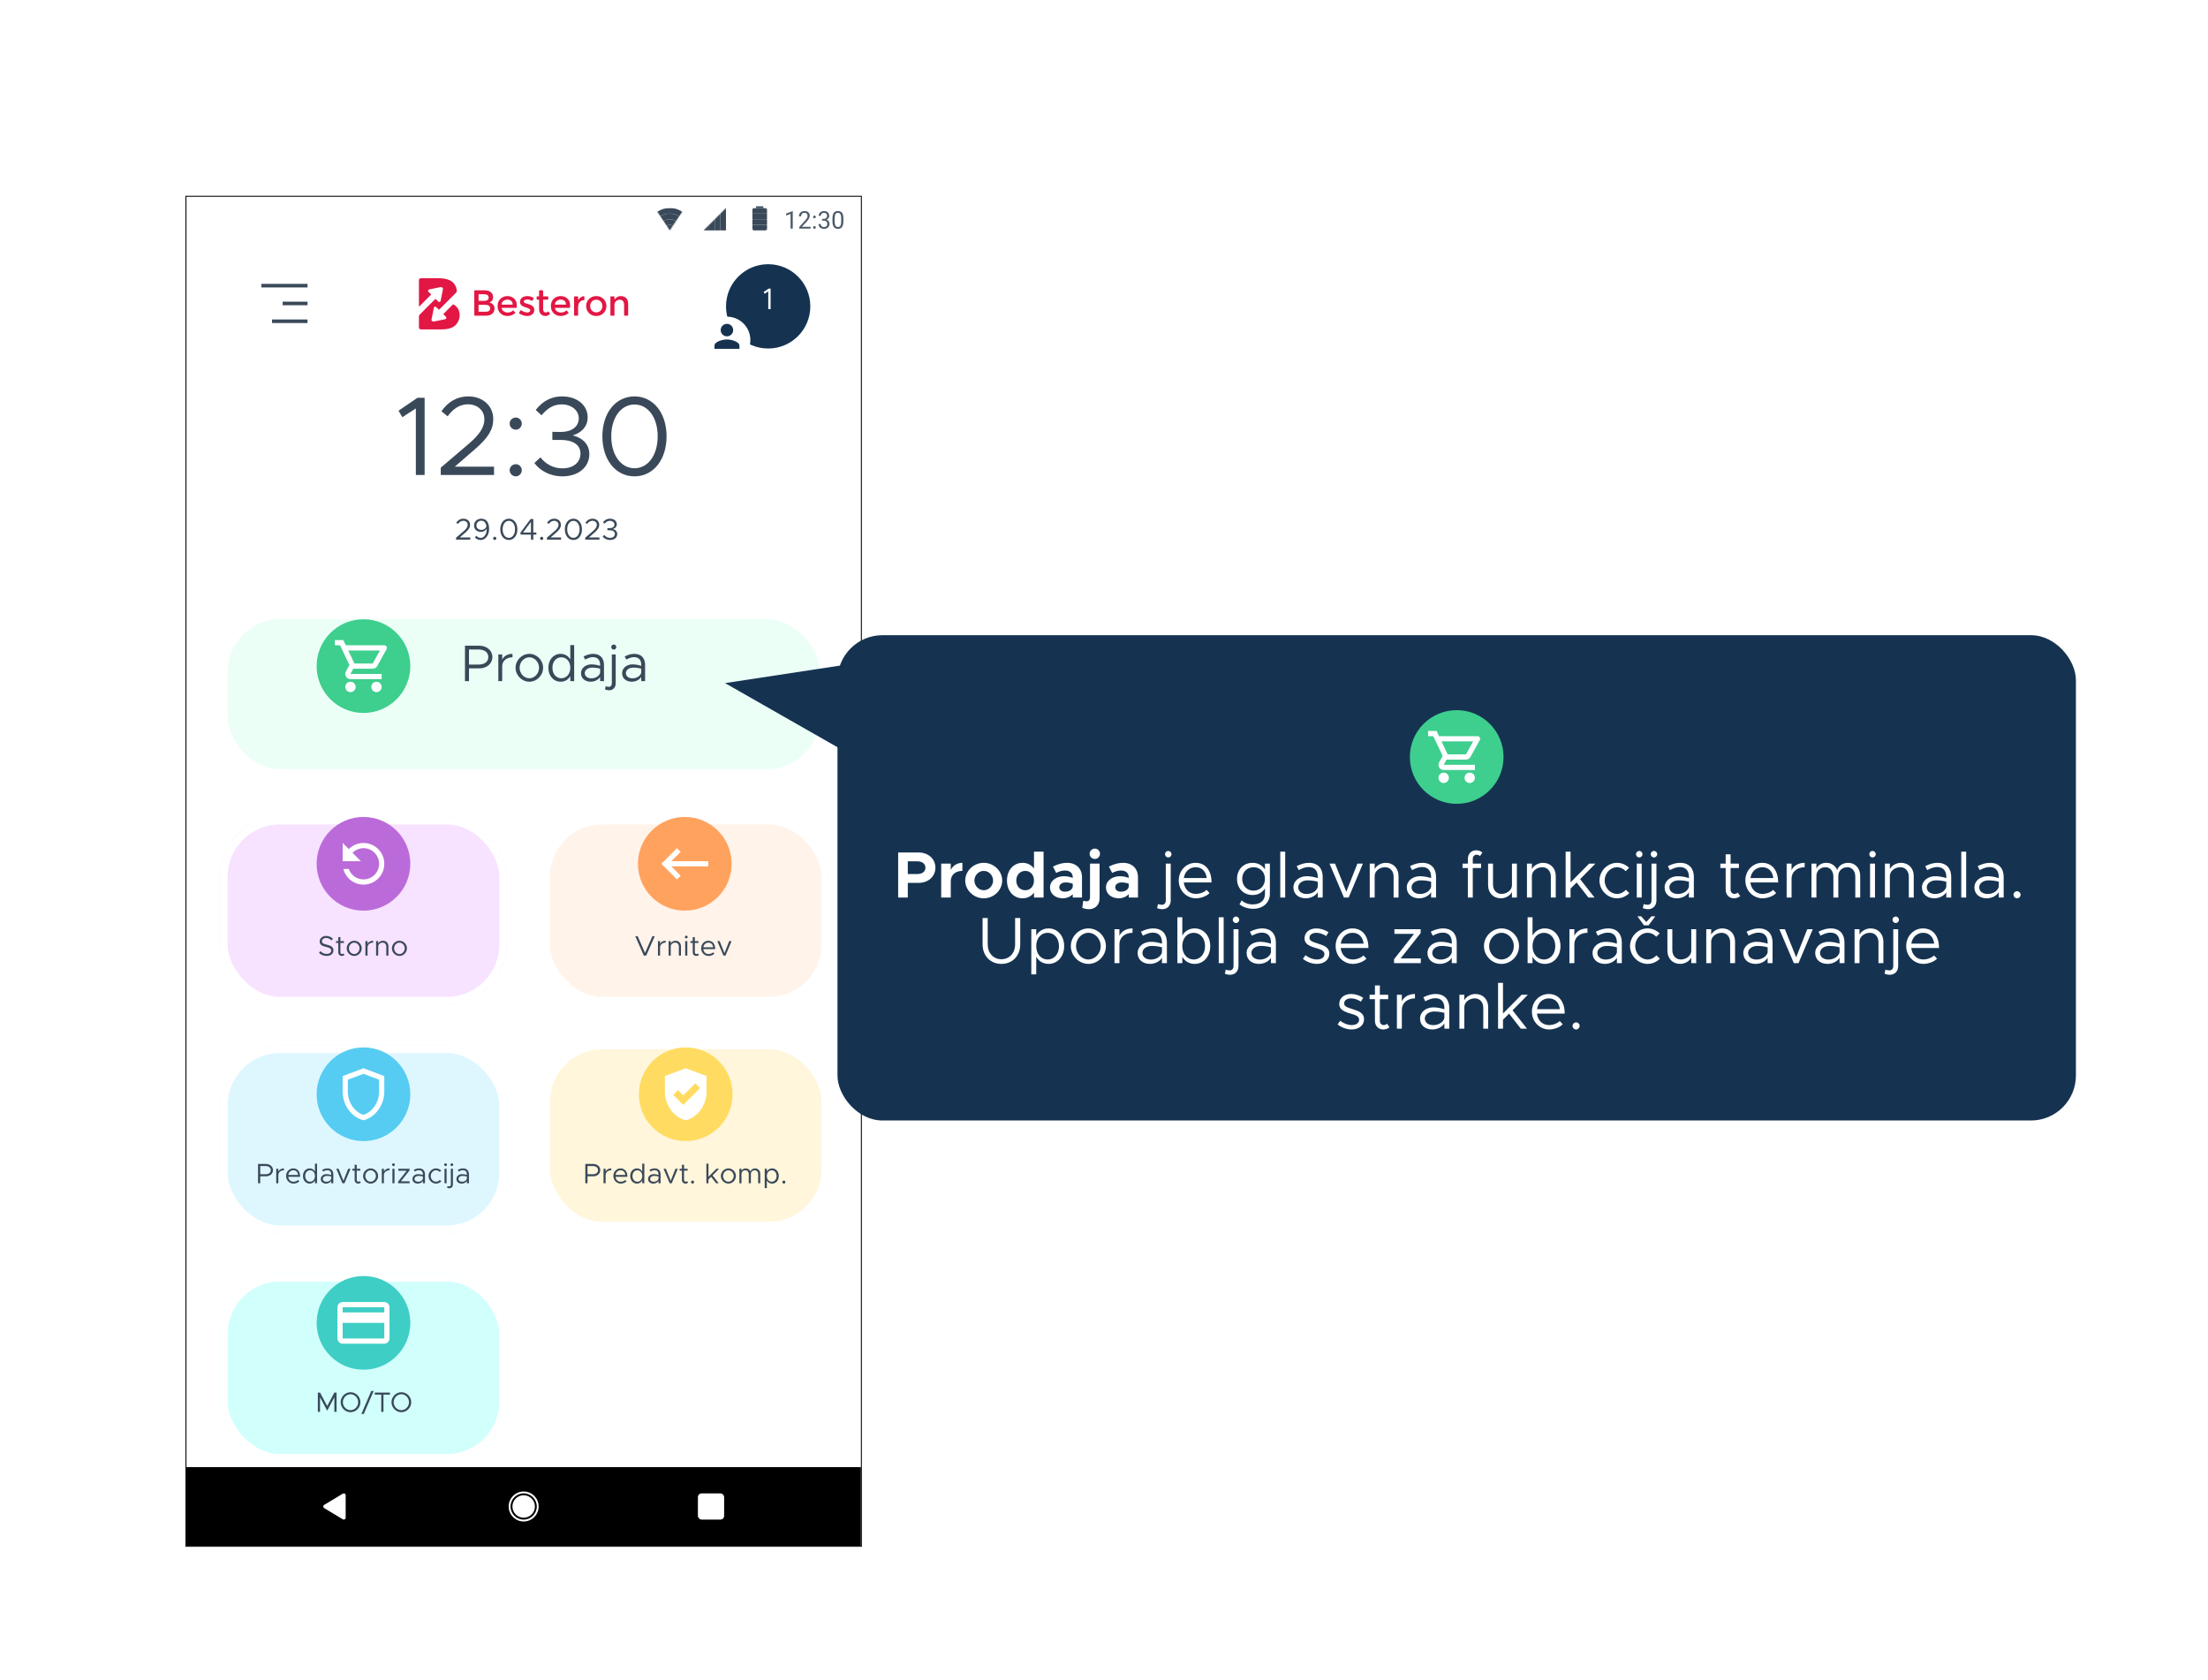<svg width="2357" height="1793" viewBox="0 0 2357 1793" fill="none" xmlns="http://www.w3.org/2000/svg">
<g clip-path="url(#clip0_2971_31722)">
<rect x="199" y="210" width="720" height="1440" fill="white"/>
<rect x="199" y="210" width="720" height="1440" fill="white"/>
<path d="M199 181.867H919V419.525H199V181.867Z" fill="white"/>
<path fill-rule="evenodd" clip-rule="evenodd" d="M483.338 325.067L473.189 335.243L475.893 337.933C477.122 339.155 476.538 340.476 474.595 340.87L463.619 343.091C461.676 343.483 460.343 342.519 460.653 340.944L463.099 328.636C463.412 327.061 464.674 326.773 465.903 327.995L468.605 330.685L487.167 312.072C487.167 312.072 487.644 311.632 487.629 310.643C487.583 307.417 486.244 304.511 483.989 301.912C482.637 300.403 480.625 299.205 477.951 298.319C475.275 297.434 472.093 296.99 468.406 296.99H449.49C449.49 296.99 447.212 296.79 447.212 299.273V326.475C447.212 327.482 447.897 326.804 447.897 326.804L460.283 314.382L457.578 311.693C456.351 310.47 456.935 309.15 458.877 308.755L469.852 306.537C471.796 306.142 473.129 307.109 472.819 308.679L470.373 320.992C470.061 322.566 468.799 322.852 467.571 321.631L464.867 318.942L447.905 335.948C447.905 335.948 447.211 336.573 447.211 337.624V349.319C447.211 351.604 449.489 351.604 449.489 351.604H471.054C478.534 351.604 483.78 349.911 486.793 346.525C489.39 343.61 490.687 340.249 490.687 336.447C490.687 333.01 489.688 330.132 487.69 327.814C486.68 326.645 485.461 325.736 484.131 324.922C483.669 324.639 483.338 325.067 483.338 325.067" fill="#E21744"/>
<path fill-rule="evenodd" clip-rule="evenodd" d="M510.864 332.756H518.02C519.697 332.756 520.979 332.491 521.869 331.961C522.758 331.431 523.204 330.429 523.204 328.954C523.204 326.55 521.282 325.346 517.44 325.346H510.864V332.756ZM510.864 321.119H516.667C519.967 321.119 521.618 319.993 521.618 317.744C521.618 316.451 521.218 315.52 520.418 314.951C519.619 314.383 518.381 314.098 516.705 314.098H510.864V321.119ZM518.137 336.985H506.831C506.537 336.985 506.3 336.746 506.3 336.451V310.403C506.3 310.109 506.537 309.869 506.831 309.869H516.821C518.651 309.869 520.231 310.089 521.559 310.529C522.888 310.969 523.874 311.564 524.519 312.312C525.757 313.71 526.376 315.288 526.376 317.046C526.376 319.166 525.705 320.744 524.364 321.778C523.874 322.142 523.539 322.367 523.359 322.457C523.177 322.548 522.855 322.696 522.391 322.902C524.067 323.265 525.402 324.022 526.394 325.172C527.388 326.324 527.885 327.752 527.885 329.46C527.885 331.346 527.239 333.015 525.95 334.463C524.429 336.145 521.825 336.985 518.137 336.985V336.985Z" fill="#E21744"/>
<path fill-rule="evenodd" clip-rule="evenodd" d="M535.497 325.153H547.296C547.296 323.421 546.754 322.089 545.672 321.157C544.282 319.962 542.478 319.535 540.258 319.873C540.227 319.878 540.194 319.885 540.164 319.895C537.052 320.804 535.497 322.557 535.497 325.153M551.097 328.567H535.497C535.6 330.067 536.284 331.276 537.549 332.194C538.811 333.112 540.257 333.571 541.88 333.571C544.234 333.571 546.074 332.892 547.397 331.534C547.606 331.321 547.953 331.339 548.155 331.559L549.889 333.462C550.083 333.674 550.078 334.008 549.871 334.206C547.704 336.266 544.937 337.294 541.571 337.294C538.683 337.294 536.226 336.332 534.202 334.405C532.178 332.479 531.165 329.893 531.165 326.646C531.165 323.402 532.196 320.822 534.259 318.908C536.322 316.994 538.754 316.038 541.552 316.038C544.35 316.038 546.729 316.884 548.689 318.578C550.648 320.272 551.629 322.605 551.629 325.58V328.034C551.629 328.328 551.391 328.567 551.097 328.567" fill="#E21744"/>
<path fill-rule="evenodd" clip-rule="evenodd" d="M570.341 330.817C570.341 332.782 569.631 334.354 568.211 335.53C566.794 336.707 564.976 337.294 562.758 337.294C561.262 337.294 559.708 337.024 558.097 336.48C556.65 335.993 555.355 335.329 554.21 334.489C553.987 334.325 553.934 334.01 554.079 333.775L555.609 331.302C555.771 331.041 556.121 330.977 556.373 331.156C558.608 332.739 560.774 333.532 562.874 333.532C563.854 333.532 564.627 333.306 565.195 332.854C565.761 332.402 566.046 331.825 566.046 331.127C566.046 330.092 564.678 329.161 561.945 328.334C561.738 328.256 561.584 328.205 561.48 328.18C557.199 327.016 555.059 325.076 555.059 322.361C555.059 320.447 555.801 318.915 557.284 317.765C558.766 316.614 560.694 316.038 563.067 316.038C565.286 316.038 567.392 316.648 569.385 317.87C569.621 318.014 569.703 318.322 569.578 318.569L568.435 320.834C568.295 321.112 567.949 321.203 567.682 321.044C566.143 320.138 564.489 319.685 562.719 319.685C561.291 319.685 560.235 320.044 559.549 320.76C559.492 320.82 559.448 320.896 559.42 320.975C559.013 322.155 559.286 322.966 560.243 323.408C560.707 323.64 561.358 323.861 562.197 324.068C563.033 324.275 563.776 324.482 564.422 324.688C565.066 324.895 565.691 325.129 566.298 325.387C566.903 325.645 567.555 326.007 568.251 326.473C569.645 327.403 570.341 328.852 570.341 330.817" fill="#E21744"/>
<path fill-rule="evenodd" clip-rule="evenodd" d="M579.794 319.839V330.313C579.794 331.296 580.05 332.078 580.568 332.66C581.084 333.241 581.806 333.532 582.735 333.532C583.495 333.532 584.229 333.229 584.937 332.621C585.19 332.405 585.574 332.467 585.74 332.754L586.958 334.853C587.087 335.075 587.041 335.368 586.842 335.531C585.411 336.706 583.841 337.294 582.135 337.294C580.29 337.294 578.717 336.654 577.415 335.373C576.112 334.095 575.461 332.367 575.461 330.196V319.839H573.401C573.108 319.839 572.87 319.601 572.87 319.306V316.881C572.87 316.587 573.108 316.348 573.401 316.348H575.461V310.402C575.461 310.109 575.699 309.869 575.992 309.869H579.263C579.556 309.869 579.793 310.109 579.793 310.402V316.347H584.677C584.97 316.347 585.208 316.587 585.208 316.881V319.306C585.208 319.6 584.97 319.838 584.677 319.838H579.793V319.839H579.794Z" fill="#E21744"/>
<path fill-rule="evenodd" clip-rule="evenodd" d="M592.39 325.153H604.188C604.188 323.421 603.645 322.089 602.563 321.157C601.175 319.963 599.372 319.535 597.157 319.872C597.126 319.877 597.093 319.885 597.063 319.894C593.944 320.802 592.39 322.556 592.39 325.153M607.989 328.567H592.39C592.492 330.067 593.175 331.276 594.439 332.194C595.703 333.112 597.147 333.571 598.771 333.571C601.125 333.571 602.967 332.892 604.288 331.534C604.496 331.321 604.846 331.339 605.046 331.559L606.78 333.462C606.975 333.674 606.97 334.008 606.762 334.206C604.596 336.266 601.83 337.294 598.464 337.294C595.575 337.294 593.118 336.332 591.093 334.405C589.067 332.479 588.057 329.893 588.057 326.646C588.057 323.402 589.087 320.822 591.15 318.908C593.214 316.994 595.646 316.038 598.443 316.038C601.241 316.038 603.619 316.884 605.58 318.578C607.539 320.272 608.521 322.605 608.521 325.58V328.034C608.521 328.328 608.283 328.567 607.989 328.567" fill="#E21744"/>
<path fill-rule="evenodd" clip-rule="evenodd" d="M623.419 320.421C621.362 320.458 619.808 321.156 618.752 322.516C617.669 323.912 617.127 325.787 617.127 328.14V336.452C617.127 336.746 616.889 336.985 616.595 336.985H613.327C613.033 336.985 612.796 336.746 612.796 336.452V316.881C612.796 316.587 613.034 316.348 613.327 316.348H616.594C616.89 316.348 617.126 316.588 617.126 316.881V319.834C617.126 320.013 617.362 320.086 617.457 319.935C618.111 318.894 618.951 318.021 619.971 317.317C621.002 316.606 622.085 316.191 623.22 316.072C623.524 316.04 623.783 316.294 623.785 316.599L623.814 320.024C623.815 320.247 623.69 320.421 623.419 320.421" fill="#E21744"/>
<path fill-rule="evenodd" clip-rule="evenodd" d="M631.859 331.534C633.082 332.789 634.637 333.416 636.519 333.416C638.401 333.416 639.955 332.789 641.181 331.534C642.406 330.28 643.02 328.658 643.02 326.666C643.02 324.676 642.406 323.052 641.181 321.797C639.955 320.543 638.401 319.917 636.519 319.917C634.637 319.917 633.082 320.544 631.859 321.797C630.633 323.052 630.021 324.676 630.021 326.666C630.021 328.658 630.633 330.28 631.859 331.534M644.255 334.21C642.192 336.267 639.613 337.294 636.519 337.294C633.424 337.294 630.846 336.267 628.782 334.21C626.719 332.155 625.688 329.64 625.688 326.666C625.688 323.692 626.719 321.177 628.782 319.122C630.846 317.066 633.424 316.038 636.519 316.038C639.613 316.038 642.192 317.066 644.255 319.122C646.32 321.177 647.351 323.692 647.351 326.666C647.351 329.64 646.32 332.155 644.255 334.21" fill="#E21744"/>
<path fill-rule="evenodd" clip-rule="evenodd" d="M655.939 325.812V336.451C655.939 336.746 655.701 336.984 655.408 336.984H652.138C651.843 336.984 651.606 336.746 651.606 336.451V316.881C651.606 316.587 651.844 316.348 652.138 316.348H655.408C655.701 316.348 655.939 316.588 655.939 316.881V319.12C655.939 319.403 656.295 319.511 656.459 319.282C657.556 317.75 659.127 316.705 661.175 316.15C661.208 316.141 661.244 316.134 661.276 316.131C664.305 315.772 666.684 316.452 668.414 318.171C669.846 319.593 670.56 321.65 670.56 324.339V336.451C670.56 336.746 670.322 336.985 670.029 336.985H666.76C666.467 336.985 666.229 336.746 666.229 336.451V325.658C666.229 321.855 664.655 319.955 661.51 319.955C660.012 319.955 658.711 320.454 657.603 321.45C656.493 322.444 655.939 323.899 655.939 325.812" fill="#E21744"/>
<rect x="279" y="303" width="49.263" height="3.8" fill="#3A4959"/>
<rect x="301.737" y="322" width="26.526" height="3.8" fill="#3A4959"/>
<rect x="290.368" y="341" width="37.895" height="3.8" fill="#3A4959"/>
<path opacity="0.2" fill-rule="evenodd" clip-rule="evenodd" d="M199 210V258H919V210H199Z" fill="white"/>
<mask id="mask0_2971_31722" style="mask-type:luminance" maskUnits="userSpaceOnUse" x="699" y="222" width="32" height="25">
<path fill-rule="evenodd" clip-rule="evenodd" d="M699 222L715 246L731 222H699Z" fill="white"/>
</mask>
<g mask="url(#mask0_2971_31722)">
<path fill-rule="evenodd" clip-rule="evenodd" d="M715 222C701.8 222 691 232.8 691 246C691 259.2 701.8 270 715 270C728.2 270 739 259.2 739 246C739 232.8 728.2 222 715 222V222ZM715 264C705 264 697 256 697 246C697 236 705 228 715 228C725 228 733 236 733 246C733 256 725 264 715 264V264Z" fill="#3A4959"/>
<path fill-rule="evenodd" clip-rule="evenodd" d="M715 228C705 228 697 236 697 246C697 256 705 264 715 264C725 264 733 256 733 246C733 236 725 228 715 228V228ZM715 258C708.4 258 703 252.6 703 246C703 239.4 708.4 234 715 234C721.6 234 727 239.4 727 246C727 252.6 721.6 258 715 258V258Z" fill="#3A4959"/>
<path fill-rule="evenodd" clip-rule="evenodd" d="M715 234C708.4 234 703 239.4 703 246C703 252.6 708.4 258 715 258C721.6 258 727 252.6 727 246C727 239.4 721.6 234 715 234V234ZM715 252C711.6 252 709 249.4 709 246C709 242.6 711.6 240 715 240C718.4 240 721 242.6 721 246C721 249.4 718.4 252 715 252V252Z" fill="#3A4959"/>
<circle cx="715" cy="246" r="6" fill="#3A4959"/>
</g>
<mask id="mask1_2971_31722" style="mask-type:luminance" maskUnits="userSpaceOnUse" x="751" y="221" width="24" height="25">
<path fill-rule="evenodd" clip-rule="evenodd" d="M775 246V222L751 246H775Z" fill="white"/>
</mask>
<g mask="url(#mask1_2971_31722)">
<path fill-rule="evenodd" clip-rule="evenodd" d="M769 222V246H775V222H769Z" fill="#3A4959"/>
<path fill-rule="evenodd" clip-rule="evenodd" d="M763 222V246H769V222H763Z" fill="#3A4959"/>
<path fill-rule="evenodd" clip-rule="evenodd" d="M757 222V246H763V222H757Z" fill="#3A4959"/>
<path fill-rule="evenodd" clip-rule="evenodd" d="M751 222V246H757V222H751Z" fill="#3A4959"/>
</g>
<mask id="mask2_2971_31722" style="mask-type:luminance" maskUnits="userSpaceOnUse" x="803" y="220" width="16" height="26">
<path fill-rule="evenodd" clip-rule="evenodd" d="M817 222H815V220H807V222H805C803.8 222 803 222.8 803 224V244C803 245.2 803.8 246 805 246H817C818.2 246 819 245.2 819 244V224C819 222.8 818.2 222 817 222V222Z" fill="white"/>
</mask>
<g mask="url(#mask2_2971_31722)">
<path fill-rule="evenodd" clip-rule="evenodd" d="M803 240V246H819V240H803Z" fill="#3A4959"/>
<path fill-rule="evenodd" clip-rule="evenodd" d="M803 234V240H819V234H803Z" fill="#3A4959"/>
<path fill-rule="evenodd" clip-rule="evenodd" d="M803 228V234H819V228H803Z" fill="#3A4959"/>
<path fill-rule="evenodd" clip-rule="evenodd" d="M803 222V228H819V222H803Z" fill="#3A4959"/>
<path fill-rule="evenodd" clip-rule="evenodd" d="M807 220V222H815V220H807Z" fill="#3A4959"/>
</g>
<g opacity="0.9">
<path d="M846.255 225.414V244H843.906V228.347L839.171 230.073V227.953L845.887 225.414H846.255ZM865.272 242.07V244H853.174V242.312L859.229 235.57C859.974 234.741 860.55 234.038 860.956 233.463C861.371 232.879 861.659 232.358 861.819 231.901C861.989 231.436 862.073 230.962 862.073 230.479C862.073 229.87 861.946 229.32 861.692 228.829C861.447 228.33 861.083 227.932 860.601 227.636C860.118 227.34 859.534 227.191 858.849 227.191C858.028 227.191 857.342 227.352 856.792 227.674C856.25 227.987 855.844 228.427 855.573 228.994C855.302 229.561 855.167 230.213 855.167 230.949H852.818C852.818 229.908 853.047 228.956 853.504 228.093C853.961 227.229 854.638 226.544 855.535 226.036C856.432 225.52 857.537 225.262 858.849 225.262C860.017 225.262 861.015 225.469 861.845 225.884C862.674 226.29 863.309 226.866 863.749 227.61C864.198 228.347 864.422 229.21 864.422 230.2C864.422 230.742 864.329 231.292 864.143 231.851C863.965 232.401 863.715 232.951 863.394 233.501C863.08 234.051 862.712 234.593 862.289 235.126C861.874 235.659 861.43 236.184 860.956 236.7L856.005 242.07H865.272ZM867.938 242.756C867.938 242.358 868.061 242.024 868.307 241.753C868.561 241.474 868.924 241.334 869.398 241.334C869.872 241.334 870.232 241.474 870.478 241.753C870.731 242.024 870.858 242.358 870.858 242.756C870.858 243.145 870.731 243.475 870.478 243.746C870.232 244.017 869.872 244.152 869.398 244.152C868.924 244.152 868.561 244.017 868.307 243.746C868.061 243.475 867.938 243.145 867.938 242.756ZM867.951 231.546C867.951 231.148 868.074 230.814 868.319 230.543C868.573 230.264 868.937 230.124 869.411 230.124C869.885 230.124 870.245 230.264 870.49 230.543C870.744 230.814 870.871 231.148 870.871 231.546C870.871 231.935 870.744 232.265 870.49 232.536C870.245 232.807 869.885 232.942 869.411 232.942C868.937 232.942 868.573 232.807 868.319 232.536C868.074 232.265 867.951 231.935 867.951 231.546ZM877.511 233.603H879.187C880.007 233.603 880.685 233.467 881.218 233.196C881.759 232.917 882.161 232.54 882.424 232.066C882.695 231.584 882.83 231.042 882.83 230.441C882.83 229.73 882.712 229.134 882.475 228.651C882.238 228.169 881.882 227.805 881.408 227.56C880.934 227.314 880.333 227.191 879.605 227.191C878.945 227.191 878.361 227.323 877.854 227.585C877.354 227.839 876.961 228.203 876.673 228.677C876.394 229.151 876.254 229.709 876.254 230.353H873.905C873.905 229.413 874.142 228.558 874.616 227.788C875.09 227.018 875.755 226.404 876.609 225.947C877.473 225.49 878.471 225.262 879.605 225.262C880.723 225.262 881.7 225.461 882.538 225.858C883.376 226.248 884.028 226.832 884.493 227.61C884.959 228.381 885.191 229.341 885.191 230.492C885.191 230.958 885.081 231.457 884.861 231.99C884.65 232.515 884.315 233.006 883.858 233.463C883.41 233.92 882.826 234.297 882.106 234.593C881.387 234.881 880.524 235.024 879.517 235.024H877.511V233.603ZM877.511 235.532V234.123H879.517C880.693 234.123 881.666 234.263 882.437 234.542C883.207 234.821 883.812 235.194 884.252 235.659C884.701 236.125 885.014 236.637 885.191 237.195C885.378 237.745 885.471 238.296 885.471 238.846C885.471 239.709 885.323 240.475 885.026 241.144C884.739 241.812 884.328 242.379 883.795 242.845C883.27 243.31 882.652 243.661 881.941 243.898C881.23 244.135 880.456 244.254 879.618 244.254C878.814 244.254 878.057 244.14 877.346 243.911C876.643 243.683 876.021 243.353 875.479 242.921C874.938 242.481 874.515 241.943 874.21 241.309C873.905 240.665 873.753 239.933 873.753 239.112H876.102C876.102 239.756 876.241 240.318 876.521 240.801C876.808 241.283 877.215 241.66 877.739 241.931C878.272 242.193 878.899 242.324 879.618 242.324C880.338 242.324 880.955 242.201 881.472 241.956C881.996 241.702 882.398 241.321 882.678 240.813C882.966 240.306 883.109 239.667 883.109 238.896C883.109 238.126 882.949 237.496 882.627 237.005C882.305 236.506 881.848 236.137 881.256 235.9C880.672 235.655 879.982 235.532 879.187 235.532H877.511ZM900.312 233.285V236.104C900.312 237.618 900.176 238.896 899.905 239.937C899.634 240.979 899.245 241.816 898.737 242.451C898.23 243.086 897.616 243.547 896.896 243.835C896.186 244.114 895.382 244.254 894.484 244.254C893.773 244.254 893.118 244.165 892.517 243.987C891.916 243.81 891.374 243.526 890.892 243.137C890.418 242.739 890.011 242.223 889.673 241.588C889.334 240.953 889.076 240.183 888.898 239.277C888.721 238.372 888.632 237.314 888.632 236.104V233.285C888.632 231.77 888.767 230.501 889.038 229.477C889.317 228.452 889.711 227.632 890.219 227.014C890.727 226.387 891.336 225.939 892.047 225.668C892.766 225.397 893.57 225.262 894.459 225.262C895.178 225.262 895.839 225.351 896.439 225.528C897.049 225.698 897.591 225.973 898.064 226.354C898.538 226.726 898.94 227.225 899.271 227.852C899.609 228.469 899.867 229.227 900.045 230.124C900.223 231.021 900.312 232.075 900.312 233.285ZM897.95 236.484V232.892C897.95 232.062 897.899 231.334 897.798 230.708C897.705 230.073 897.565 229.532 897.379 229.083C897.193 228.634 896.956 228.271 896.668 227.991C896.389 227.712 896.063 227.509 895.69 227.382C895.327 227.246 894.916 227.179 894.459 227.179C893.9 227.179 893.405 227.285 892.974 227.496C892.542 227.699 892.178 228.025 891.882 228.474C891.594 228.922 891.374 229.51 891.222 230.238C891.069 230.966 890.993 231.851 890.993 232.892V236.484C890.993 237.314 891.04 238.046 891.133 238.681C891.234 239.315 891.382 239.866 891.577 240.331C891.772 240.788 892.009 241.165 892.288 241.461C892.567 241.757 892.889 241.977 893.253 242.121C893.625 242.257 894.036 242.324 894.484 242.324C895.06 242.324 895.563 242.214 895.995 241.994C896.427 241.774 896.786 241.431 897.074 240.966C897.37 240.492 897.591 239.887 897.734 239.15C897.878 238.406 897.95 237.517 897.95 236.484Z" fill="#3A4959"/>
</g>
<path d="M471.787 679V676.92L479.819 670.072C482.923 667.416 484.203 665.304 484.203 663.128C484.203 660.44 481.963 658.872 479.627 658.872C477.067 658.872 475.243 660.248 473.739 662.296L471.979 660.856C473.803 658.264 476.267 656.632 479.723 656.632C483.531 656.632 486.731 659.16 486.731 663.096C486.731 666.072 485.259 668.44 481.547 671.64L475.787 676.632H486.955V679H471.787ZM498.727 656.632C504.679 656.632 507.079 661.464 507.079 667.672C507.079 674.232 503.175 679.384 498.183 679.384C495.495 679.384 493.575 678.328 491.943 676.76L493.319 674.808C494.695 676.152 496.135 677.112 498.247 677.112C501.767 677.112 504.551 672.952 504.551 667.672V667.384C503.207 669.496 500.935 670.744 498.343 670.744C494.343 670.744 490.983 668.248 490.983 663.896C490.983 659.832 494.151 656.632 498.727 656.632ZM498.791 668.6C501.575 668.6 503.719 666.936 504.263 664.504C503.623 661.176 501.831 658.776 498.759 658.776C495.463 658.776 493.511 661.336 493.511 663.768C493.511 666.776 495.847 668.6 498.791 668.6ZM513.096 679.384C512.104 679.384 511.336 678.584 511.336 677.624C511.336 676.728 512.104 675.928 513.096 675.928C514.024 675.928 514.792 676.728 514.792 677.624C514.792 678.584 514.024 679.384 513.096 679.384ZM528.134 679.384C522.758 679.384 518.982 674.68 518.982 667.992C518.982 661.336 522.758 656.632 528.134 656.632C533.478 656.632 537.254 661.336 537.254 667.992C537.254 674.68 533.478 679.384 528.134 679.384ZM528.134 677.08C532.006 677.08 534.726 673.304 534.726 667.992C534.726 662.68 532.006 658.936 528.134 658.936C524.262 658.936 521.51 662.68 521.51 667.992C521.51 673.304 524.262 677.08 528.134 677.08ZM551.732 679V673.656H540.756L540.436 671.576L551.348 657.016H554.228V671.384H557.524V673.656H554.228V679H551.732ZM543.284 671.384H551.732V660.024L543.284 671.384ZM563.19 679.384C562.198 679.384 561.43 678.584 561.43 677.624C561.43 676.728 562.198 675.928 563.19 675.928C564.118 675.928 564.886 676.728 564.886 677.624C564.886 678.584 564.118 679.384 563.19 679.384ZM568.756 679V676.92L576.788 670.072C579.892 667.416 581.172 665.304 581.172 663.128C581.172 660.44 578.932 658.872 576.595 658.872C574.036 658.872 572.212 660.248 570.708 662.296L568.948 660.856C570.772 658.264 573.236 656.632 576.692 656.632C580.5 656.632 583.7 659.16 583.7 663.096C583.7 666.072 582.228 668.44 578.516 671.64L572.756 676.632H583.924V679H568.756ZM597.071 679.384C591.695 679.384 587.919 674.68 587.919 667.992C587.919 661.336 591.695 656.632 597.071 656.632C602.415 656.632 606.191 661.336 606.191 667.992C606.191 674.68 602.415 679.384 597.071 679.384ZM597.071 677.08C600.943 677.08 603.663 673.304 603.663 667.992C603.663 662.68 600.943 658.936 597.071 658.936C593.199 658.936 590.447 662.68 590.447 667.992C590.447 673.304 593.199 677.08 597.071 677.08ZM609.662 679V676.92L617.694 670.072C620.798 667.416 622.078 665.304 622.078 663.128C622.078 660.44 619.838 658.872 617.502 658.872C614.942 658.872 613.118 660.248 611.614 662.296L609.854 660.856C611.678 658.264 614.142 656.632 617.598 656.632C621.406 656.632 624.606 659.16 624.606 663.096C624.606 666.072 623.134 668.44 619.422 671.64L613.662 676.632H624.83V679H609.662ZM628.506 679V676.92L636.538 670.072C639.642 667.416 640.922 665.304 640.922 663.128C640.922 660.44 638.682 658.872 636.345 658.872C633.786 658.872 631.962 660.248 630.458 662.296L628.698 660.856C630.522 658.264 632.986 656.632 636.442 656.632C640.25 656.632 643.45 659.16 643.45 663.096C643.45 666.072 641.978 668.44 638.266 671.64L632.506 676.632H643.674V679H628.506Z" fill="#3A4959"/>
<g filter="url(#filter0_d_2971_31722)">
<rect x="235" y="623" width="648" height="176" rx="64" fill="#ECFFF7"/>
<rect x="239" y="627" width="640" height="168" rx="60" stroke="white" stroke-width="8"/>
</g>
<g filter="url(#filter1_d_2971_31722)">
<rect x="235" y="842" width="306" height="200" rx="64" fill="#F7E2FF"/>
<rect x="239" y="846" width="298" height="192" rx="60" stroke="white" stroke-width="8"/>
</g>
<g filter="url(#filter2_d_2971_31722)">
<rect x="579" y="842" width="306" height="200" rx="64" fill="#FFF3EA"/>
<rect x="583" y="846" width="298" height="192" rx="60" stroke="white" stroke-width="8"/>
</g>
<path d="M348.67 1020.33C345.28 1020.33 342.61 1019.1 340.54 1017.06L342.01 1015.23C343.75 1016.97 345.88 1018.2 348.76 1018.2C351.94 1018.2 353.56 1016.46 353.56 1014.6C353.56 1012.41 351.61 1011.54 348.01 1010.7C343.87 1009.74 341.26 1008.45 341.26 1004.88C341.26 1001.58 344.2 999 348.16 999C351.22 999 353.5 1000.2 355.39 1001.94L353.95 1003.77C352.24 1002.12 350.2 1001.13 348.04 1001.13C345.49 1001.13 343.63 1002.81 343.63 1004.7C343.63 1006.83 345.67 1007.58 349.18 1008.42C353.11 1009.35 355.93 1010.76 355.93 1014.39C355.93 1017.66 353.47 1020.33 348.67 1020.33ZM366.649 1017.72L367.759 1019.37C366.949 1020 365.929 1020.36 364.879 1020.36C362.659 1020.36 361.099 1018.71 361.099 1016.4V1006.5H358.669V1004.49H361.099V1000.23H363.349V1004.49H367.159V1006.5H363.349V1016.4C363.349 1017.54 364.129 1018.35 365.029 1018.35C365.719 1018.35 366.319 1018.08 366.649 1017.72ZM378.142 1020.36C373.792 1020.36 370.102 1016.64 370.102 1012.23C370.102 1007.82 373.792 1004.13 378.142 1004.13C382.492 1004.13 386.152 1007.82 386.152 1012.23C386.152 1016.64 382.492 1020.36 378.142 1020.36ZM378.142 1018.35C381.202 1018.35 383.782 1015.56 383.782 1012.23C383.782 1008.93 381.202 1006.14 378.142 1006.14C375.052 1006.14 372.472 1008.93 372.472 1012.23C372.472 1015.56 375.052 1018.35 378.142 1018.35ZM392.328 1007.52C393.258 1005.45 395.478 1004.13 398.328 1004.13V1006.14C394.818 1006.14 392.328 1008.3 392.328 1011.33V1020H390.078V1004.49H392.328V1007.52ZM408.82 1004.13C412.24 1004.13 414.64 1006.62 414.64 1010.13V1020H412.39V1010.43C412.39 1007.91 410.8 1006.14 408.52 1006.14C405.91 1006.14 403.72 1007.97 403.72 1010.13V1020H401.47V1004.49H403.72V1006.98C404.62 1005.33 406.63 1004.13 408.82 1004.13ZM426.394 1020.36C422.044 1020.36 418.354 1016.64 418.354 1012.23C418.354 1007.82 422.044 1004.13 426.394 1004.13C430.744 1004.13 434.404 1007.82 434.404 1012.23C434.404 1016.64 430.744 1020.36 426.394 1020.36ZM426.394 1018.35C429.454 1018.35 432.034 1015.56 432.034 1012.23C432.034 1008.93 429.454 1006.14 426.394 1006.14C423.304 1006.14 420.724 1008.93 420.724 1012.23C420.724 1015.56 423.304 1018.35 426.394 1018.35Z" fill="#3A4959"/>
<circle cx="388" cy="922" r="50" fill="#BB6BD9"/>
<path d="M372.333 906.306C374.389 904.236 376.834 902.594 379.527 901.473C382.221 900.353 385.11 899.777 388.027 899.778C400.305 899.778 410.222 909.723 410.222 922C410.222 934.278 400.305 944.223 388.027 944.223C377.666 944.223 369.027 937.139 366.555 927.556H372.333C373.477 930.805 375.601 933.618 378.412 935.608C381.223 937.598 384.583 938.667 388.027 938.667C397.222 938.667 404.694 931.195 404.694 922C404.694 912.806 397.222 905.334 388.027 905.334C383.416 905.334 379.305 907.25 376.305 910.278L385.249 919.223H365.805V899.778L372.333 906.306Z" fill="white"/>
<path d="M696.36 999.39H698.91L689.82 1020H687.27L678.18 999.39H680.73L688.56 1017.12L696.36 999.39ZM704.606 1007.52C705.536 1005.45 707.756 1004.13 710.606 1004.13V1006.14C707.096 1006.14 704.606 1008.3 704.606 1011.33V1020H702.356V1004.49H704.606V1007.52ZM721.098 1004.13C724.518 1004.13 726.918 1006.62 726.918 1010.13V1020H724.668V1010.43C724.668 1007.91 723.078 1006.14 720.798 1006.14C718.188 1006.14 715.998 1007.97 715.998 1010.13V1020H713.748V1004.49H715.998V1006.98C716.898 1005.33 718.908 1004.13 721.098 1004.13ZM732.582 1001.67C731.742 1001.67 731.082 1000.98 731.082 1000.17C731.082 999.39 731.742 998.7 732.582 998.7C733.392 998.7 734.052 999.39 734.052 1000.17C734.052 1000.98 733.392 1001.67 732.582 1001.67ZM731.442 1020V1004.49H733.692V1020H731.442ZM745.021 1017.72L746.131 1019.37C745.321 1020 744.301 1020.36 743.251 1020.36C741.031 1020.36 739.471 1018.71 739.471 1016.4V1006.5H737.041V1004.49H739.471V1000.23H741.721V1004.49H745.531V1006.5H741.721V1016.4C741.721 1017.54 742.501 1018.35 743.401 1018.35C744.091 1018.35 744.691 1018.08 745.021 1017.72ZM756.304 1018.35C758.134 1018.35 760.234 1017.54 761.194 1016.49L762.574 1017.96C761.224 1019.43 758.494 1020.36 756.334 1020.36C752.194 1020.36 748.474 1016.97 748.474 1012.2C748.474 1007.58 751.954 1004.13 756.124 1004.13C760.804 1004.13 763.474 1007.67 763.474 1013.1H750.784C751.114 1016.13 753.244 1018.35 756.304 1018.35ZM756.214 1006.14C753.454 1006.14 751.234 1008.09 750.814 1011.09H761.254C760.954 1008.3 759.304 1006.14 756.214 1006.14ZM772.286 1020L765.686 1004.49H768.206L773.366 1017.36L778.436 1004.49H780.956L774.446 1020H772.286Z" fill="#3A4959"/>
<path d="M496.345 727V689.215H511.69C519.5 689.215 525.605 694.22 525.605 701.315C525.605 708.41 519.5 713.415 511.69 713.415H500.635V727H496.345ZM500.635 709.345H510.92C517.08 709.345 521.26 706.375 521.26 701.315C521.26 696.255 517.08 693.285 510.92 693.285H500.635V709.345ZM536.086 704.12C537.791 700.325 541.861 697.905 547.086 697.905V701.59C540.651 701.59 536.086 705.55 536.086 711.105V727H531.961V698.565H536.086V704.12ZM565.078 727.66C557.103 727.66 550.338 720.84 550.338 712.755C550.338 704.67 557.103 697.905 565.078 697.905C573.053 697.905 579.763 704.67 579.763 712.755C579.763 720.84 573.053 727.66 565.078 727.66ZM565.078 723.975C570.688 723.975 575.418 718.86 575.418 712.755C575.418 706.705 570.688 701.59 565.078 701.59C559.413 701.59 554.683 706.705 554.683 712.755C554.683 718.86 559.413 723.975 565.078 723.975ZM608.796 688.555H612.921V727H608.796V721.665C606.651 725.405 603.021 727.66 598.456 727.66C590.976 727.66 585.366 721.5 585.366 712.755C585.366 704.065 590.976 697.905 598.456 697.905C603.021 697.905 606.651 700.16 608.796 703.9V688.555ZM599.226 723.975C604.836 723.975 608.796 719.3 608.796 712.755C608.796 706.21 604.836 701.59 599.226 701.59C593.671 701.59 589.711 706.21 589.711 712.755C589.711 719.3 593.671 723.975 599.226 723.975ZM633.199 697.905C640.954 697.905 644.749 702.8 644.749 709.675V727H640.624V722.545C638.589 725.9 634.354 727.66 630.614 727.66C624.619 727.66 620.219 724.195 620.219 718.585C620.219 712.92 625.279 709.125 631.384 709.125C634.464 709.125 637.709 709.785 640.624 710.72V709.675C640.624 705.825 639.084 701.425 632.924 701.425C630.064 701.425 627.204 702.69 624.619 704.01L622.969 700.655C627.039 698.62 630.449 697.905 633.199 697.905ZM631.329 724.03C635.069 724.03 639.524 722.105 640.624 718.09V713.745C638.039 713.03 635.124 712.59 632.044 712.59C627.809 712.59 624.234 715.01 624.234 718.42C624.234 721.94 627.314 724.03 631.329 724.03ZM655.212 693.395C653.672 693.395 652.462 692.13 652.462 690.645C652.462 689.215 653.672 687.95 655.212 687.95C656.697 687.95 657.907 689.215 657.907 690.645C657.907 692.13 656.697 693.395 655.212 693.395ZM650.317 736.79C648.777 736.79 646.962 736.405 645.862 735.91L646.522 732.5C647.402 732.83 648.887 733.105 650.042 733.105C651.857 733.105 653.122 731.62 653.122 729.53V698.565H657.247V729.53C657.247 733.765 654.387 736.79 650.317 736.79ZM677.081 697.905C684.836 697.905 688.631 702.8 688.631 709.675V727H684.506V722.545C682.471 725.9 678.236 727.66 674.496 727.66C668.501 727.66 664.101 724.195 664.101 718.585C664.101 712.92 669.161 709.125 675.266 709.125C678.346 709.125 681.591 709.785 684.506 710.72V709.675C684.506 705.825 682.966 701.425 676.806 701.425C673.946 701.425 671.086 702.69 668.501 704.01L666.851 700.655C670.921 698.62 674.331 697.905 677.081 697.905ZM675.211 724.03C678.951 724.03 683.406 722.105 684.506 718.09V713.745C681.921 713.03 679.006 712.59 675.926 712.59C671.691 712.59 668.116 715.01 668.116 718.42C668.116 721.94 671.196 724.03 675.211 724.03Z" fill="#3A4959"/>
<circle cx="731" cy="922" r="50" fill="#FFA25E"/>
<path d="M756 919.222H716.639L726.583 909.25L722.667 905.333L706 922L722.667 938.667L726.583 934.75L716.639 924.778H756V919.222Z" fill="white"/>
<circle cx="388" cy="711" r="50" fill="#3ECE8E"/>
<path d="M397.861 713.778C399.944 713.778 401.778 712.639 402.722 710.917L412.667 692.889C412.901 692.468 413.021 691.993 413.015 691.511C413.009 691.03 412.878 690.558 412.634 690.143C412.389 689.727 412.041 689.383 411.623 689.144C411.205 688.904 410.732 688.778 410.25 688.778H369.139L366.528 683.222H357.444V688.778H363L373 709.861L369.25 716.639C367.222 720.361 369.889 724.889 374.111 724.889H407.444V719.334H374.111L377.167 713.778H397.861ZM371.778 694.334H405.528L397.861 708.222H378.361L371.778 694.334ZM374.111 727.667C371.055 727.667 368.583 730.167 368.583 733.222C368.583 736.278 371.055 738.778 374.111 738.778C377.167 738.778 379.667 736.278 379.667 733.222C379.667 730.167 377.167 727.667 374.111 727.667ZM401.889 727.667C398.833 727.667 396.361 730.167 396.361 733.222C396.361 736.278 398.833 738.778 401.889 738.778C404.944 738.778 407.444 736.278 407.444 733.222C407.444 730.167 404.944 727.667 401.889 727.667Z" fill="white"/>
<g filter="url(#filter3_d_2971_31722)">
<rect x="579" y="1082" width="306" height="200" rx="64" fill="#FFF6DB"/>
<rect x="583" y="1086" width="298" height="192" rx="60" stroke="white" stroke-width="8"/>
</g>
<path d="M624.812 1263V1242.39H633.182C637.442 1242.39 640.772 1245.12 640.772 1248.99C640.772 1252.86 637.442 1255.59 633.182 1255.59H627.152V1263H624.812ZM627.152 1253.37H632.762C636.122 1253.37 638.402 1251.75 638.402 1248.99C638.402 1246.23 636.122 1244.61 632.762 1244.61H627.152V1253.37ZM646.489 1250.52C647.419 1248.45 649.639 1247.13 652.489 1247.13V1249.14C648.979 1249.14 646.489 1251.3 646.489 1254.33V1263H644.239V1247.49H646.489V1250.52ZM662.591 1261.35C664.421 1261.35 666.521 1260.54 667.481 1259.49L668.861 1260.96C667.511 1262.43 664.781 1263.36 662.621 1263.36C658.481 1263.36 654.761 1259.97 654.761 1255.2C654.761 1250.58 658.241 1247.13 662.411 1247.13C667.091 1247.13 669.761 1250.67 669.761 1256.1H657.071C657.401 1259.13 659.531 1261.35 662.591 1261.35ZM662.501 1249.14C659.741 1249.14 657.521 1251.09 657.101 1254.09H667.541C667.241 1251.3 665.591 1249.14 662.501 1249.14ZM685.563 1242.03H687.813V1263H685.563V1260.09C684.393 1262.13 682.413 1263.36 679.923 1263.36C675.843 1263.36 672.783 1260 672.783 1255.23C672.783 1250.49 675.843 1247.13 679.923 1247.13C682.413 1247.13 684.393 1248.36 685.563 1250.4V1242.03ZM680.343 1261.35C683.403 1261.35 685.563 1258.8 685.563 1255.23C685.563 1251.66 683.403 1249.14 680.343 1249.14C677.313 1249.14 675.153 1251.66 675.153 1255.23C675.153 1258.8 677.313 1261.35 680.343 1261.35ZM698.874 1247.13C703.104 1247.13 705.174 1249.8 705.174 1253.55V1263H702.924V1260.57C701.814 1262.4 699.504 1263.36 697.464 1263.36C694.194 1263.36 691.794 1261.47 691.794 1258.41C691.794 1255.32 694.554 1253.25 697.884 1253.25C699.564 1253.25 701.334 1253.61 702.924 1254.12V1253.55C702.924 1251.45 702.084 1249.05 698.724 1249.05C697.164 1249.05 695.604 1249.74 694.194 1250.46L693.294 1248.63C695.514 1247.52 697.374 1247.13 698.874 1247.13ZM697.854 1261.38C699.894 1261.38 702.324 1260.33 702.924 1258.14V1255.77C701.514 1255.38 699.924 1255.14 698.244 1255.14C695.934 1255.14 693.984 1256.46 693.984 1258.32C693.984 1260.24 695.664 1261.38 697.854 1261.38ZM714.901 1263L708.301 1247.49H710.821L715.981 1260.36L721.051 1247.49H723.571L717.061 1263H714.901ZM733.486 1260.72L734.596 1262.37C733.786 1263 732.766 1263.36 731.716 1263.36C729.496 1263.36 727.936 1261.71 727.936 1259.4V1249.5H725.506V1247.49H727.936V1243.23H730.186V1247.49H733.996V1249.5H730.186V1259.4C730.186 1260.54 730.966 1261.35 731.866 1261.35C732.556 1261.35 733.156 1261.08 733.486 1260.72ZM739.339 1263.36C738.409 1263.36 737.689 1262.61 737.689 1261.71C737.689 1260.87 738.409 1260.12 739.339 1260.12C740.209 1260.12 740.929 1260.87 740.929 1261.71C740.929 1262.61 740.209 1263.36 739.339 1263.36ZM767.658 1247.49L760.668 1254.6L767.268 1263H764.448L759.078 1256.13L756.288 1258.89V1263H754.038V1242.03H756.288V1256.07L764.778 1247.49H767.658ZM777.557 1263.36C773.207 1263.36 769.517 1259.64 769.517 1255.23C769.517 1250.82 773.207 1247.13 777.557 1247.13C781.907 1247.13 785.567 1250.82 785.567 1255.23C785.567 1259.64 781.907 1263.36 777.557 1263.36ZM777.557 1261.35C780.617 1261.35 783.197 1258.56 783.197 1255.23C783.197 1251.93 780.617 1249.14 777.557 1249.14C774.467 1249.14 771.887 1251.93 771.887 1255.23C771.887 1258.56 774.467 1261.35 777.557 1261.35ZM806.053 1247.13C809.293 1247.13 811.573 1249.62 811.573 1253.13V1263H809.323V1253.43C809.323 1250.91 807.853 1249.14 805.753 1249.14C803.293 1249.14 801.553 1250.79 801.553 1253.13V1263H799.303V1253.43C799.303 1250.91 797.833 1249.14 795.733 1249.14C793.273 1249.14 791.533 1250.79 791.533 1253.13V1263H789.283V1247.49H791.533V1249.77C792.313 1248.15 793.993 1247.13 796.033 1247.13C798.373 1247.13 800.203 1248.42 801.043 1250.43C801.673 1248.42 803.713 1247.13 806.053 1247.13ZM824.219 1247.13C828.299 1247.13 831.359 1250.49 831.359 1255.23C831.359 1260 828.299 1263.36 824.219 1263.36C821.729 1263.36 819.749 1262.13 818.579 1260.09V1268.16H816.329V1247.49H818.579V1250.4C819.749 1248.36 821.729 1247.13 824.219 1247.13ZM823.799 1261.35C826.829 1261.35 828.989 1258.8 828.989 1255.23C828.989 1251.66 826.829 1249.14 823.799 1249.14C820.739 1249.14 818.579 1251.66 818.579 1255.23C818.579 1258.8 820.739 1261.35 823.799 1261.35ZM836.81 1263.36C835.88 1263.36 835.16 1262.61 835.16 1261.71C835.16 1260.87 835.88 1260.12 836.81 1260.12C837.68 1260.12 838.4 1260.87 838.4 1261.71C838.4 1262.61 837.68 1263.36 836.81 1263.36Z" fill="#3A4959"/>
<circle cx="732" cy="1168" r="50" fill="#FFDC61"/>
<path d="M754.222 1148.56V1165.47C754.222 1179.5 744.749 1192.58 731.999 1195.78C719.249 1192.58 709.777 1179.5 709.777 1165.47V1148.56L731.999 1140.22L754.222 1148.56ZM729.393 1169.12L723.796 1163.52L718.666 1168.65L729.393 1179.38L747.375 1161.4L742.244 1156.27L729.393 1169.12Z" fill="white"/>
<g filter="url(#filter4_d_2971_31722)">
<rect x="235" y="1086" width="306" height="200" rx="64" fill="#DEF7FF"/>
<rect x="239" y="1090" width="298" height="192" rx="60" stroke="white" stroke-width="8"/>
</g>
<circle cx="388" cy="1168" r="50" fill="#56CCF2"/>
<path d="M388 1140.22L365.777 1148.56V1165.47C365.777 1179.5 375.25 1192.58 388 1195.78C400.75 1192.58 410.222 1179.5 410.222 1165.47V1148.56L388 1140.22ZM404.666 1165.47C404.666 1176.58 397.583 1186.86 388 1190C378.416 1186.86 371.333 1176.61 371.333 1165.47V1152.42L388 1146.17L404.666 1152.42V1165.47V1165.47Z" fill="white"/>
<path d="M275.453 1263V1242.39H283.823C288.083 1242.39 291.413 1245.12 291.413 1248.99C291.413 1252.86 288.083 1255.59 283.823 1255.59H277.793V1263H275.453ZM277.793 1253.37H283.403C286.763 1253.37 289.043 1251.75 289.043 1248.99C289.043 1246.23 286.763 1244.61 283.403 1244.61H277.793V1253.37ZM297.13 1250.52C298.06 1248.45 300.28 1247.13 303.13 1247.13V1249.14C299.62 1249.14 297.13 1251.3 297.13 1254.33V1263H294.88V1247.49H297.13V1250.52ZM313.232 1261.35C315.062 1261.35 317.162 1260.54 318.122 1259.49L319.502 1260.96C318.152 1262.43 315.422 1263.36 313.262 1263.36C309.122 1263.36 305.402 1259.97 305.402 1255.2C305.402 1250.58 308.882 1247.13 313.052 1247.13C317.732 1247.13 320.402 1250.67 320.402 1256.1H307.712C308.042 1259.13 310.172 1261.35 313.232 1261.35ZM313.142 1249.14C310.382 1249.14 308.162 1251.09 307.742 1254.09H318.182C317.882 1251.3 316.232 1249.14 313.142 1249.14ZM336.204 1242.03H338.454V1263H336.204V1260.09C335.034 1262.13 333.054 1263.36 330.564 1263.36C326.484 1263.36 323.424 1260 323.424 1255.23C323.424 1250.49 326.484 1247.13 330.564 1247.13C333.054 1247.13 335.034 1248.36 336.204 1250.4V1242.03ZM330.984 1261.35C334.044 1261.35 336.204 1258.8 336.204 1255.23C336.204 1251.66 334.044 1249.14 330.984 1249.14C327.954 1249.14 325.794 1251.66 325.794 1255.23C325.794 1258.8 327.954 1261.35 330.984 1261.35ZM349.515 1247.13C353.745 1247.13 355.815 1249.8 355.815 1253.55V1263H353.565V1260.57C352.455 1262.4 350.145 1263.36 348.105 1263.36C344.835 1263.36 342.435 1261.47 342.435 1258.41C342.435 1255.32 345.195 1253.25 348.525 1253.25C350.205 1253.25 351.975 1253.61 353.565 1254.12V1253.55C353.565 1251.45 352.725 1249.05 349.365 1249.05C347.805 1249.05 346.245 1249.74 344.835 1250.46L343.935 1248.63C346.155 1247.52 348.015 1247.13 349.515 1247.13ZM348.495 1261.38C350.535 1261.38 352.965 1260.33 353.565 1258.14V1255.77C352.155 1255.38 350.565 1255.14 348.885 1255.14C346.575 1255.14 344.625 1256.46 344.625 1258.32C344.625 1260.24 346.305 1261.38 348.495 1261.38ZM365.542 1263L358.942 1247.49H361.462L366.622 1260.36L371.692 1247.49H374.212L367.702 1263H365.542ZM384.126 1260.72L385.236 1262.37C384.426 1263 383.406 1263.36 382.356 1263.36C380.136 1263.36 378.576 1261.71 378.576 1259.4V1249.5H376.146V1247.49H378.576V1243.23H380.826V1247.49H384.636V1249.5H380.826V1259.4C380.826 1260.54 381.606 1261.35 382.506 1261.35C383.196 1261.35 383.796 1261.08 384.126 1260.72ZM395.62 1263.36C391.27 1263.36 387.58 1259.64 387.58 1255.23C387.58 1250.82 391.27 1247.13 395.62 1247.13C399.97 1247.13 403.63 1250.82 403.63 1255.23C403.63 1259.64 399.97 1263.36 395.62 1263.36ZM395.62 1261.35C398.68 1261.35 401.26 1258.56 401.26 1255.23C401.26 1251.93 398.68 1249.14 395.62 1249.14C392.53 1249.14 389.95 1251.93 389.95 1255.23C389.95 1258.56 392.53 1261.35 395.62 1261.35ZM409.805 1250.52C410.735 1248.45 412.955 1247.13 415.805 1247.13V1249.14C412.295 1249.14 409.805 1251.3 409.805 1254.33V1263H407.555V1247.49H409.805V1250.52ZM420.028 1244.67C419.188 1244.67 418.528 1243.98 418.528 1243.17C418.528 1242.39 419.188 1241.7 420.028 1241.7C420.838 1241.7 421.498 1242.39 421.498 1243.17C421.498 1243.98 420.838 1244.67 420.028 1244.67ZM418.888 1263V1247.49H421.138V1263H418.888ZM424.996 1263V1261.23L434.146 1249.62H425.176V1247.49H437.176V1249.26L427.996 1260.87H437.236V1263H424.996ZM447.366 1247.13C451.596 1247.13 453.666 1249.8 453.666 1253.55V1263H451.416V1260.57C450.306 1262.4 447.996 1263.36 445.956 1263.36C442.686 1263.36 440.286 1261.47 440.286 1258.41C440.286 1255.32 443.046 1253.25 446.376 1253.25C448.056 1253.25 449.826 1253.61 451.416 1254.12V1253.55C451.416 1251.45 450.576 1249.05 447.216 1249.05C445.656 1249.05 444.096 1249.74 442.686 1250.46L441.786 1248.63C444.006 1247.52 445.866 1247.13 447.366 1247.13ZM446.346 1261.38C448.386 1261.38 450.816 1260.33 451.416 1258.14V1255.77C450.006 1255.38 448.416 1255.14 446.736 1255.14C444.426 1255.14 442.476 1256.46 442.476 1258.32C442.476 1260.24 444.156 1261.38 446.346 1261.38ZM465.463 1263.36C461.113 1263.36 457.423 1259.64 457.423 1255.23C457.423 1250.82 461.113 1247.13 465.463 1247.13C467.563 1247.13 469.513 1248 470.983 1249.41L469.423 1250.94C468.403 1249.83 466.993 1249.14 465.463 1249.14C462.373 1249.14 459.793 1251.93 459.793 1255.23C459.793 1258.56 462.373 1261.35 465.463 1261.35C467.023 1261.35 468.463 1260.63 469.513 1259.46L471.073 1260.99C469.603 1262.46 467.623 1263.36 465.463 1263.36ZM475.633 1244.67C474.793 1244.67 474.133 1243.98 474.133 1243.17C474.133 1242.39 474.793 1241.7 475.633 1241.7C476.443 1241.7 477.103 1242.39 477.103 1243.17C477.103 1243.98 476.443 1244.67 475.633 1244.67ZM474.493 1263V1247.49H476.743V1263H474.493ZM482.371 1244.67C481.531 1244.67 480.871 1243.98 480.871 1243.17C480.871 1242.39 481.531 1241.7 482.371 1241.7C483.181 1241.7 483.841 1242.39 483.841 1243.17C483.841 1243.98 483.181 1244.67 482.371 1244.67ZM479.701 1268.34C478.861 1268.34 477.871 1268.13 477.271 1267.86L477.631 1266C478.111 1266.18 478.921 1266.33 479.551 1266.33C480.541 1266.33 481.231 1265.52 481.231 1264.38V1247.49H483.481V1264.38C483.481 1266.69 481.921 1268.34 479.701 1268.34ZM494.3 1247.13C498.53 1247.13 500.6 1249.8 500.6 1253.55V1263H498.35V1260.57C497.24 1262.4 494.93 1263.36 492.89 1263.36C489.62 1263.36 487.22 1261.47 487.22 1258.41C487.22 1255.32 489.98 1253.25 493.31 1253.25C494.99 1253.25 496.76 1253.61 498.35 1254.12V1253.55C498.35 1251.45 497.51 1249.05 494.15 1249.05C492.59 1249.05 491.03 1249.74 489.62 1250.46L488.72 1248.63C490.94 1247.52 492.8 1247.13 494.3 1247.13ZM493.28 1261.38C495.32 1261.38 497.75 1260.33 498.35 1258.14V1255.77C496.94 1255.38 495.35 1255.14 493.67 1255.14C491.36 1255.14 489.41 1256.46 489.41 1258.32C489.41 1260.24 491.09 1261.38 493.28 1261.38Z" fill="#3A4959"/>
<g filter="url(#filter5_d_2971_31722)">
<rect x="235" y="1330" width="306" height="200" rx="64" fill="#D1FFFC"/>
<rect x="239" y="1334" width="298" height="192" rx="60" stroke="white" stroke-width="8"/>
</g>
<circle cx="388" cy="1412" r="50" fill="#3ECEC5"/>
<path d="M410.223 1389.78H365.778C362.695 1389.78 360.25 1392.25 360.25 1395.33L360.223 1428.67C360.223 1431.75 362.695 1434.22 365.778 1434.22H410.223C413.306 1434.22 415.778 1431.75 415.778 1428.67V1395.33C415.778 1392.25 413.306 1389.78 410.223 1389.78ZM410.223 1428.67H365.778V1412H410.223V1428.67ZM410.223 1400.89H365.778V1395.33H410.223V1400.89Z" fill="white"/>
<path d="M339.289 1507V1486.39H341.629L349.279 1500.76L356.929 1486.39H359.269V1507H356.929V1491.43L349.279 1505.8L341.629 1491.43V1507H339.289ZM374.194 1507.36C368.494 1507.36 363.634 1502.47 363.634 1496.68C363.634 1490.89 368.494 1486.03 374.194 1486.03C379.924 1486.03 384.724 1490.89 384.724 1496.68C384.724 1502.47 379.924 1507.36 374.194 1507.36ZM374.194 1505.2C378.634 1505.2 382.354 1501.3 382.354 1496.68C382.354 1492.09 378.634 1488.19 374.194 1488.19C369.754 1488.19 366.004 1492.09 366.004 1496.68C366.004 1501.3 369.754 1505.2 374.194 1505.2ZM385.793 1509.22L396.323 1484.71H398.873L388.343 1509.22H385.793ZM407.005 1507V1488.61H400.075V1486.39H416.275V1488.61H409.345V1507H407.005ZM428.452 1507.36C422.752 1507.36 417.892 1502.47 417.892 1496.68C417.892 1490.89 422.752 1486.03 428.452 1486.03C434.182 1486.03 438.982 1490.89 438.982 1496.68C438.982 1502.47 434.182 1507.36 428.452 1507.36ZM428.452 1505.2C432.892 1505.2 436.612 1501.3 436.612 1496.68C436.612 1492.09 432.892 1488.19 428.452 1488.19C424.012 1488.19 420.262 1492.09 420.262 1496.68C420.262 1501.3 424.012 1505.2 428.452 1505.2Z" fill="#3A4959"/>
<rect width="720" height="84" transform="translate(199 1566)" fill="black"/>
<rect x="745" y="1594" width="28" height="28" rx="4" fill="white"/>
<path fill-rule="evenodd" clip-rule="evenodd" d="M365.968 1594.29C367.301 1593.49 369 1594.45 369 1596.01V1619.99C369 1621.55 367.301 1622.51 365.968 1621.71L346.044 1609.71C344.753 1608.94 344.753 1607.06 346.044 1606.29L365.968 1594.29Z" fill="white"/>
<path d="M559 1592C567.837 1592 575 1599.16 575 1608C575 1616.84 567.837 1624 559 1624C550.163 1624 543 1616.84 543 1608C543 1599.16 550.163 1592 559 1592ZM559 1594C551.268 1594 545 1600.27 545 1608C545 1615.73 551.268 1622 559 1622C566.732 1622 573 1615.73 573 1608C573 1600.27 566.732 1594 559 1594ZM559 1596C565.627 1596 571 1601.37 571 1608C571 1614.63 565.627 1620 559 1620C552.373 1620 547 1614.63 547 1608C547 1601.37 552.373 1596 559 1596Z" fill="white"/>
<circle cx="820" cy="327" r="45" fill="#153351"/>
<g filter="url(#filter6_d_2971_31722)">
<circle cx="776" cy="359" r="25" fill="white"/>
</g>
<path d="M820.119 330V311.056L816.279 313.552L815.191 311.696L820.599 308.016H822.615V330H820.119Z" fill="white"/>
<path d="M486.834 576V573.92L494.866 567.072C497.97 564.416 499.25 562.304 499.25 560.128C499.25 557.44 497.01 555.872 494.674 555.872C492.114 555.872 490.29 557.248 488.786 559.296L487.026 557.856C488.85 555.264 491.314 553.632 494.77 553.632C498.578 553.632 501.778 556.16 501.778 560.096C501.778 563.072 500.306 565.44 496.594 568.64L490.834 573.632H502.002V576H486.834ZM513.773 553.632C519.725 553.632 522.125 558.464 522.125 564.672C522.125 571.232 518.221 576.384 513.229 576.384C510.541 576.384 508.621 575.328 506.989 573.76L508.365 571.808C509.741 573.152 511.181 574.112 513.293 574.112C516.813 574.112 519.597 569.952 519.597 564.672V564.384C518.253 566.496 515.981 567.744 513.389 567.744C509.389 567.744 506.029 565.248 506.029 560.896C506.029 556.832 509.197 553.632 513.773 553.632ZM513.837 565.6C516.621 565.6 518.765 563.936 519.309 561.504C518.669 558.176 516.877 555.776 513.805 555.776C510.509 555.776 508.557 558.336 508.557 560.768C508.557 563.776 510.893 565.6 513.837 565.6ZM528.143 576.384C527.151 576.384 526.383 575.584 526.383 574.624C526.383 573.728 527.151 572.928 528.143 572.928C529.071 572.928 529.839 573.728 529.839 574.624C529.839 575.584 529.071 576.384 528.143 576.384ZM543.181 576.384C537.805 576.384 534.029 571.68 534.029 564.992C534.029 558.336 537.805 553.632 543.181 553.632C548.525 553.632 552.301 558.336 552.301 564.992C552.301 571.68 548.525 576.384 543.181 576.384ZM543.181 574.08C547.053 574.08 549.773 570.304 549.773 564.992C549.773 559.68 547.053 555.936 543.181 555.936C539.309 555.936 536.557 559.68 536.557 564.992C536.557 570.304 539.309 574.08 543.181 574.08ZM566.779 576V570.656H555.803L555.483 568.576L566.395 554.016H569.275V568.384H572.571V570.656H569.275V576H566.779ZM558.331 568.384H566.779V557.024L558.331 568.384ZM578.237 576.384C577.245 576.384 576.477 575.584 576.477 574.624C576.477 573.728 577.245 572.928 578.237 572.928C579.165 572.928 579.933 573.728 579.933 574.624C579.933 575.584 579.165 576.384 578.237 576.384ZM583.802 576V573.92L591.834 567.072C594.938 564.416 596.218 562.304 596.218 560.128C596.218 557.44 593.978 555.872 591.642 555.872C589.082 555.872 587.258 557.248 585.754 559.296L583.994 557.856C585.818 555.264 588.282 553.632 591.738 553.632C595.546 553.632 598.746 556.16 598.746 560.096C598.746 563.072 597.274 565.44 593.562 568.64L587.802 573.632H598.97V576H583.802ZM612.118 576.384C606.742 576.384 602.966 571.68 602.966 564.992C602.966 558.336 606.742 553.632 612.118 553.632C617.462 553.632 621.238 558.336 621.238 564.992C621.238 571.68 617.462 576.384 612.118 576.384ZM612.118 574.08C615.99 574.08 618.71 570.304 618.71 564.992C618.71 559.68 615.99 555.936 612.118 555.936C608.246 555.936 605.494 559.68 605.494 564.992C605.494 570.304 608.246 574.08 612.118 574.08ZM624.709 576V573.92L632.741 567.072C635.845 564.416 637.125 562.304 637.125 560.128C637.125 557.44 634.885 555.872 632.549 555.872C629.989 555.872 628.165 557.248 626.661 559.296L624.901 557.856C626.725 555.264 629.189 553.632 632.645 553.632C636.453 553.632 639.653 556.16 639.653 560.096C639.653 563.072 638.181 565.44 634.469 568.64L628.709 573.632H639.877V576H624.709ZM651.264 576.384C647.648 576.384 644.864 574.72 643.264 572.608L644.992 570.976C646.432 572.832 648.576 574.112 651.264 574.112C654.336 574.112 656.384 572.416 656.384 569.92C656.384 567.328 654.176 566.016 650.72 566.016H648.384V563.712L650.752 563.744C653.696 563.776 655.904 562.368 655.904 559.872C655.904 557.568 653.792 555.904 651.04 555.904C648.608 555.904 646.88 557.12 645.312 559.008L643.648 557.504C645.312 555.296 647.744 553.632 651.168 553.632C655.36 553.632 658.432 556.064 658.432 559.584C658.432 562.4 656.448 564.064 654.176 564.736C656.416 565.248 658.912 566.88 658.912 570.048C658.912 573.728 655.84 576.384 651.264 576.384Z" fill="#3A4959"/>
<path d="M443.916 507V435.96L429.516 445.32L425.436 438.36L445.716 424.56H453.276V507H443.916ZM470.501 507V499.2L500.621 473.52C512.261 463.56 517.061 455.64 517.061 447.48C517.061 437.4 508.661 431.52 499.901 431.52C490.301 431.52 483.461 436.68 477.821 444.36L471.221 438.96C478.061 429.24 487.301 423.12 500.261 423.12C514.541 423.12 526.541 432.6 526.541 447.36C526.541 458.52 521.021 467.4 507.101 479.4L485.501 498.12H527.381V507H470.501ZM550.645 458.64C546.925 458.64 544.045 455.64 544.045 452.04C544.045 448.68 546.925 445.68 550.645 445.68C554.125 445.68 557.005 448.68 557.005 452.04C557.005 455.64 554.125 458.64 550.645 458.64ZM550.645 508.44C546.925 508.44 544.045 505.44 544.045 501.84C544.045 498.48 546.925 495.48 550.645 495.48C554.125 495.48 557.005 498.48 557.005 501.84C557.005 505.44 554.125 508.44 550.645 508.44ZM600.437 508.44C586.877 508.44 576.437 502.2 570.437 494.28L576.917 488.16C582.317 495.12 590.357 499.92 600.437 499.92C611.957 499.92 619.637 493.56 619.637 484.2C619.637 474.48 611.357 469.56 598.397 469.56H589.637V460.92L598.517 461.04C609.557 461.16 617.837 455.88 617.837 446.52C617.837 437.88 609.917 431.64 599.597 431.64C590.477 431.64 583.997 436.2 578.117 443.28L571.877 437.64C578.117 429.36 587.237 423.12 600.077 423.12C615.797 423.12 627.317 432.24 627.317 445.44C627.317 456 619.877 462.24 611.357 464.76C619.757 466.68 629.117 472.8 629.117 484.68C629.117 498.48 617.597 508.44 600.437 508.44ZM677.349 508.44C657.189 508.44 643.029 490.8 643.029 465.72C643.029 440.76 657.189 423.12 677.349 423.12C697.389 423.12 711.549 440.76 711.549 465.72C711.549 490.8 697.389 508.44 677.349 508.44ZM677.349 499.8C691.869 499.8 702.069 485.64 702.069 465.72C702.069 445.8 691.869 431.76 677.349 431.76C662.829 431.76 652.509 445.8 652.509 465.72C652.509 485.64 662.829 499.8 677.349 499.8Z" fill="#3A4959"/>
<path d="M776 359C779.684 359 782.667 356.017 782.667 352.334C782.667 348.65 779.684 345.667 776 345.667C772.317 345.667 769.334 348.65 769.334 352.334C769.334 356.017 772.317 359 776 359ZM776 362.334C771.55 362.334 762.667 364.567 762.667 369V372.334H789.334V369C789.334 364.567 780.45 362.334 776 362.334Z" fill="#153351"/>
<path d="M773.977 729.133L930.684 705.248L911.67 807.67L773.977 729.133Z" fill="#153351"/>
</g>
<rect x="198.5" y="209.5" width="721" height="1441" stroke="black"/>
<rect x="894" y="678" width="1322" height="518" rx="48" fill="#153351"/>
<circle cx="1555" cy="808" r="50" fill="#3ECE8E"/>
<path d="M1564.86 810.778C1566.94 810.778 1568.78 809.639 1569.72 807.917L1579.67 789.889C1579.9 789.468 1580.02 788.993 1580.01 788.511C1580.01 788.03 1579.88 787.558 1579.63 787.143C1579.39 786.727 1579.04 786.383 1578.62 786.144C1578.2 785.904 1577.73 785.778 1577.25 785.778H1536.14L1533.53 780.222H1524.44V785.778H1530L1540 806.861L1536.25 813.639C1534.22 817.361 1536.89 821.889 1541.11 821.889H1574.44V816.334H1541.11L1544.17 810.778H1564.86ZM1538.78 791.334H1572.53L1564.86 805.222H1545.36L1538.78 791.334ZM1541.11 824.667C1538.06 824.667 1535.58 827.167 1535.58 830.222C1535.58 833.278 1538.06 835.778 1541.11 835.778C1544.17 835.778 1546.67 833.278 1546.67 830.222C1546.67 827.167 1544.17 824.667 1541.11 824.667ZM1568.89 824.667C1565.83 824.667 1563.36 827.167 1563.36 830.222C1563.36 833.278 1565.83 835.778 1568.89 835.778C1571.94 835.778 1574.44 833.278 1574.44 830.222C1574.44 827.167 1571.94 824.667 1568.89 824.667Z" fill="white"/>
<path d="M958.771 958V909.91H980.401C990.831 909.91 998.531 916.63 998.531 926.15C998.531 935.67 990.831 942.39 980.401 942.39H969.061V958H958.771ZM969.061 932.94H979.281C984.391 932.94 987.891 930.28 987.891 926.15C987.891 922.02 984.391 919.36 979.281 919.36H969.061V932.94ZM1014.92 928.53C1017.3 923.84 1021.78 920.97 1027.31 920.97V929.58C1019.75 929.58 1014.92 933.92 1014.92 940.71V958H1004.7V921.81H1014.92V928.53ZM1050.17 958.84C1039.39 958.84 1030.36 950.16 1030.36 939.87C1030.36 929.58 1039.39 920.97 1050.17 920.97C1060.88 920.97 1069.84 929.58 1069.84 939.87C1069.84 950.16 1060.88 958.84 1050.17 958.84ZM1050.17 950.23C1055.56 950.23 1060.11 945.47 1060.11 939.87C1060.11 934.27 1055.56 929.58 1050.17 929.58C1044.71 929.58 1040.16 934.27 1040.16 939.87C1040.16 945.47 1044.71 950.23 1050.17 950.23ZM1103.77 909.07H1113.99V958H1103.77V952.82C1100.9 956.6 1096.7 958.84 1091.59 958.84C1081.93 958.84 1074.93 951 1074.93 939.87C1074.93 928.81 1081.93 920.97 1091.59 920.97C1096.7 920.97 1100.9 923.21 1103.77 926.99V909.07ZM1094.53 950.23C1099.92 950.23 1103.77 945.96 1103.77 939.87C1103.77 933.85 1099.92 929.58 1094.53 929.58C1088.86 929.58 1084.87 933.85 1084.87 939.87C1084.87 945.96 1088.86 950.23 1094.53 950.23ZM1139.13 920.97C1148.58 920.97 1155.02 926.92 1155.02 936.37V958H1145.15V954.36C1142.56 957.3 1138.43 958.84 1134.51 958.84C1126.81 958.84 1120.86 954.22 1120.86 947.29C1120.86 940.15 1127.51 935.25 1135.91 935.25C1138.85 935.25 1142.07 935.88 1145.15 937.07V936.37C1145.15 932.52 1142.77 929.16 1136.82 929.16C1133.46 929.16 1130.31 930.28 1127.44 931.75L1124.01 924.96C1129.12 922.37 1134.09 920.97 1139.13 920.97ZM1136.82 951.77C1140.74 951.77 1144.45 949.95 1145.15 946.59V943.23C1142.84 942.39 1140.18 941.9 1137.38 941.9C1133.67 941.9 1130.73 944.07 1130.73 947.01C1130.73 949.95 1133.32 951.77 1136.82 951.77ZM1168.75 916.84C1165.6 916.84 1163.15 914.32 1163.15 911.24C1163.15 908.37 1165.6 905.78 1168.75 905.78C1171.76 905.78 1174.21 908.37 1174.21 911.24C1174.21 914.32 1171.76 916.84 1168.75 916.84ZM1162.52 970.46C1160 970.46 1157.06 969.83 1155.31 968.99L1156.36 961.43C1157.34 961.78 1158.88 962.06 1160.14 962.06C1162.17 962.06 1163.57 960.38 1163.57 958V921.81H1173.79V959.05C1173.79 965.7 1169.1 970.46 1162.52 970.46ZM1198.88 920.97C1208.33 920.97 1214.77 926.92 1214.77 936.37V958H1204.9V954.36C1202.31 957.3 1198.18 958.84 1194.26 958.84C1186.56 958.84 1180.61 954.22 1180.61 947.29C1180.61 940.15 1187.26 935.25 1195.66 935.25C1198.6 935.25 1201.82 935.88 1204.9 937.07V936.37C1204.9 932.52 1202.52 929.16 1196.57 929.16C1193.21 929.16 1190.06 930.28 1187.19 931.75L1183.76 924.96C1188.87 922.37 1193.84 920.97 1198.88 920.97ZM1196.57 951.77C1200.49 951.77 1204.2 949.95 1204.9 946.59V943.23C1202.59 942.39 1199.93 941.9 1197.13 941.9C1193.42 941.9 1190.48 944.07 1190.48 947.01C1190.48 949.95 1193.07 951.77 1196.57 951.77ZM1247.12 915.23C1245.16 915.23 1243.62 913.62 1243.62 911.73C1243.62 909.91 1245.16 908.3 1247.12 908.3C1249.01 908.3 1250.55 909.91 1250.55 911.73C1250.55 913.62 1249.01 915.23 1247.12 915.23ZM1240.89 970.46C1238.93 970.46 1236.62 969.97 1235.22 969.34L1236.06 965C1237.18 965.42 1239.07 965.77 1240.54 965.77C1242.85 965.77 1244.46 963.88 1244.46 961.22V921.81H1249.71V961.22C1249.71 966.61 1246.07 970.46 1240.89 970.46ZM1276.56 954.15C1280.83 954.15 1285.73 952.26 1287.97 949.81L1291.19 953.24C1288.04 956.67 1281.67 958.84 1276.63 958.84C1266.97 958.84 1258.29 950.93 1258.29 939.8C1258.29 929.02 1266.41 920.97 1276.14 920.97C1287.06 920.97 1293.29 929.23 1293.29 941.9H1263.68C1264.45 948.97 1269.42 954.15 1276.56 954.15ZM1276.35 925.66C1269.91 925.66 1264.73 930.21 1263.75 937.21H1288.11C1287.41 930.7 1283.56 925.66 1276.35 925.66ZM1350.32 921.81H1355.57V954.15C1355.57 963.46 1348.22 970.04 1337.79 970.04C1331.91 970.04 1326.45 968.01 1323.16 965.21L1325.47 961.08C1328.27 963.74 1332.61 965.35 1337.09 965.35C1345.42 965.35 1350.32 961.22 1350.32 954.15V948.27C1347.52 952.68 1342.9 955.34 1337.16 955.34C1327.43 955.34 1320.5 948.2 1320.5 938.12C1320.5 928.04 1327.43 920.97 1337.16 920.97C1342.9 920.97 1347.52 923.63 1350.32 928.04V921.81ZM1338.14 950.65C1345.28 950.65 1350.32 945.47 1350.32 938.12C1350.32 930.84 1345.28 925.66 1338.14 925.66C1331.07 925.66 1326.03 930.84 1326.03 938.12C1326.03 945.47 1331.07 950.65 1338.14 950.65ZM1366.68 958V909.07H1371.93V958H1366.68ZM1397.24 920.97C1407.11 920.97 1411.94 927.2 1411.94 935.95V958H1406.69V952.33C1404.1 956.6 1398.71 958.84 1393.95 958.84C1386.32 958.84 1380.72 954.43 1380.72 947.29C1380.72 940.08 1387.16 935.25 1394.93 935.25C1398.85 935.25 1402.98 936.09 1406.69 937.28V935.95C1406.69 931.05 1404.73 925.45 1396.89 925.45C1393.25 925.45 1389.61 927.06 1386.32 928.74L1384.22 924.47C1389.4 921.88 1393.74 920.97 1397.24 920.97ZM1394.86 954.22C1399.62 954.22 1405.29 951.77 1406.69 946.66V941.13C1403.4 940.22 1399.69 939.66 1395.77 939.66C1390.38 939.66 1385.83 942.74 1385.83 947.08C1385.83 951.56 1389.75 954.22 1394.86 954.22ZM1434.64 958L1419.24 921.81H1425.12L1437.16 951.84L1448.99 921.81H1454.87L1439.68 958H1434.64ZM1479.33 920.97C1487.31 920.97 1492.91 926.78 1492.91 934.97V958H1487.66V935.67C1487.66 929.79 1483.95 925.66 1478.63 925.66C1472.54 925.66 1467.43 929.93 1467.43 934.97V958H1462.18V921.81H1467.43V927.62C1469.53 923.77 1474.22 920.97 1479.33 920.97ZM1518.24 920.97C1528.11 920.97 1532.94 927.2 1532.94 935.95V958H1527.69V952.33C1525.1 956.6 1519.71 958.84 1514.95 958.84C1507.32 958.84 1501.72 954.43 1501.72 947.29C1501.72 940.08 1508.16 935.25 1515.93 935.25C1519.85 935.25 1523.98 936.09 1527.69 937.28V935.95C1527.69 931.05 1525.73 925.45 1517.89 925.45C1514.25 925.45 1510.61 927.06 1507.32 928.74L1505.22 924.47C1510.4 921.88 1514.74 920.97 1518.24 920.97ZM1515.86 954.22C1520.62 954.22 1526.29 951.77 1527.69 946.66V941.13C1524.4 940.22 1520.69 939.66 1516.77 939.66C1511.38 939.66 1506.83 942.74 1506.83 947.08C1506.83 951.56 1510.75 954.22 1515.86 954.22ZM1572.16 916.84V921.81H1581.05V926.5H1572.16V958H1566.91V926.5H1561.24V921.81H1566.91V916.84C1566.91 911.45 1570.55 907.6 1575.73 907.6C1578.18 907.6 1580.56 908.44 1582.45 909.91L1579.86 913.76C1579.09 912.92 1577.69 912.29 1576.08 912.29C1573.98 912.29 1572.16 914.18 1572.16 916.84ZM1613.99 921.81H1619.24V958H1613.99V952.19C1611.89 956.04 1607.2 958.84 1602.09 958.84C1594.11 958.84 1588.51 953.03 1588.51 944.84V921.81H1593.76V944.14C1593.76 950.02 1597.47 954.15 1602.79 954.15C1608.88 954.15 1613.99 949.88 1613.99 944.84V921.81ZM1647.16 920.97C1655.14 920.97 1660.74 926.78 1660.74 934.97V958H1655.49V935.67C1655.49 929.79 1651.78 925.66 1646.46 925.66C1640.37 925.66 1635.26 929.93 1635.26 934.97V958H1630.01V921.81H1635.26V927.62C1637.36 923.77 1642.05 920.97 1647.16 920.97ZM1703.07 921.81L1686.76 938.4L1702.16 958H1695.58L1683.05 941.97L1676.54 948.41V958H1671.29V909.07H1676.54V941.83L1696.35 921.81H1703.07ZM1726.17 958.84C1716.02 958.84 1707.41 950.16 1707.41 939.87C1707.41 929.58 1716.02 920.97 1726.17 920.97C1731.07 920.97 1735.62 923 1739.05 926.29L1735.41 929.86C1733.03 927.27 1729.74 925.66 1726.17 925.66C1718.96 925.66 1712.94 932.17 1712.94 939.87C1712.94 947.64 1718.96 954.15 1726.17 954.15C1729.81 954.15 1733.17 952.47 1735.62 949.74L1739.26 953.31C1735.83 956.74 1731.21 958.84 1726.17 958.84ZM1749.9 915.23C1747.94 915.23 1746.4 913.62 1746.4 911.73C1746.4 909.91 1747.94 908.3 1749.9 908.3C1751.79 908.3 1753.33 909.91 1753.33 911.73C1753.33 913.62 1751.79 915.23 1749.9 915.23ZM1747.24 958V921.81H1752.49V958H1747.24ZM1765.62 915.23C1763.66 915.23 1762.12 913.62 1762.12 911.73C1762.12 909.91 1763.66 908.3 1765.62 908.3C1767.51 908.3 1769.05 909.91 1769.05 911.73C1769.05 913.62 1767.51 915.23 1765.62 915.23ZM1759.39 970.46C1757.43 970.46 1755.12 969.97 1753.72 969.34L1754.56 965C1755.68 965.42 1757.57 965.77 1759.04 965.77C1761.35 965.77 1762.96 963.88 1762.96 961.22V921.81H1768.21V961.22C1768.21 966.61 1764.57 970.46 1759.39 970.46ZM1793.45 920.97C1803.32 920.97 1808.15 927.2 1808.15 935.95V958H1802.9V952.33C1800.31 956.6 1794.92 958.84 1790.16 958.84C1782.53 958.84 1776.93 954.43 1776.93 947.29C1776.93 940.08 1783.37 935.25 1791.14 935.25C1795.06 935.25 1799.19 936.09 1802.9 937.28V935.95C1802.9 931.05 1800.94 925.45 1793.1 925.45C1789.46 925.45 1785.82 927.06 1782.53 928.74L1780.43 924.47C1785.61 921.88 1789.95 920.97 1793.45 920.97ZM1791.07 954.22C1795.83 954.22 1801.5 951.77 1802.9 946.66V941.13C1799.61 940.22 1795.9 939.66 1791.98 939.66C1786.59 939.66 1782.04 942.74 1782.04 947.08C1782.04 951.56 1785.96 954.22 1791.07 954.22ZM1855.07 952.68L1857.66 956.53C1855.77 958 1853.39 958.84 1850.94 958.84C1845.76 958.84 1842.12 954.99 1842.12 949.6V926.5H1836.45V921.81H1842.12V911.87H1847.37V921.81H1856.26V926.5H1847.37V949.6C1847.37 952.26 1849.19 954.15 1851.29 954.15C1852.9 954.15 1854.3 953.52 1855.07 952.68ZM1881.4 954.15C1885.67 954.15 1890.57 952.26 1892.81 949.81L1896.03 953.24C1892.88 956.67 1886.51 958.84 1881.47 958.84C1871.81 958.84 1863.13 950.93 1863.13 939.8C1863.13 929.02 1871.25 920.97 1880.98 920.97C1891.9 920.97 1898.13 929.23 1898.13 941.9H1868.52C1869.29 948.97 1874.26 954.15 1881.4 954.15ZM1881.19 925.66C1874.75 925.66 1869.57 930.21 1868.59 937.21H1892.95C1892.25 930.7 1888.4 925.66 1881.19 925.66ZM1912.46 928.88C1914.63 924.05 1919.81 920.97 1926.46 920.97V925.66C1918.27 925.66 1912.46 930.7 1912.46 937.77V958H1907.21V921.81H1912.46V928.88ZM1972.86 920.97C1980.42 920.97 1985.74 926.78 1985.74 934.97V958H1980.49V935.67C1980.49 929.79 1977.06 925.66 1972.16 925.66C1966.42 925.66 1962.36 929.51 1962.36 934.97V958H1957.11V935.67C1957.11 929.79 1953.68 925.66 1948.78 925.66C1943.04 925.66 1938.98 929.51 1938.98 934.97V958H1933.73V921.81H1938.98V927.13C1940.8 923.35 1944.72 920.97 1949.48 920.97C1954.94 920.97 1959.21 923.98 1961.17 928.67C1962.64 923.98 1967.4 920.97 1972.86 920.97ZM1998.93 915.23C1996.97 915.23 1995.43 913.62 1995.43 911.73C1995.43 909.91 1996.97 908.3 1998.93 908.3C2000.82 908.3 2002.36 909.91 2002.36 911.73C2002.36 913.62 2000.82 915.23 1998.93 915.23ZM1996.27 958V921.81H2001.52V958H1996.27ZM2029.29 920.97C2037.27 920.97 2042.87 926.78 2042.87 934.97V958H2037.62V935.67C2037.62 929.79 2033.91 925.66 2028.59 925.66C2022.5 925.66 2017.39 929.93 2017.39 934.97V958H2012.14V921.81H2017.39V927.62C2019.49 923.77 2024.18 920.97 2029.29 920.97ZM2068.19 920.97C2078.06 920.97 2082.89 927.2 2082.89 935.95V958H2077.64V952.33C2075.05 956.6 2069.66 958.84 2064.9 958.84C2057.27 958.84 2051.67 954.43 2051.67 947.29C2051.67 940.08 2058.11 935.25 2065.88 935.25C2069.8 935.25 2073.93 936.09 2077.64 937.28V935.95C2077.64 931.05 2075.68 925.45 2067.84 925.45C2064.2 925.45 2060.56 927.06 2057.27 928.74L2055.17 924.47C2060.35 921.88 2064.69 920.97 2068.19 920.97ZM2065.81 954.22C2070.57 954.22 2076.24 951.77 2077.64 946.66V941.13C2074.35 940.22 2070.64 939.66 2066.72 939.66C2061.33 939.66 2056.78 942.74 2056.78 947.08C2056.78 951.56 2060.7 954.22 2065.81 954.22ZM2093.62 958V909.07H2098.87V958H2093.62ZM2124.18 920.97C2134.05 920.97 2138.88 927.2 2138.88 935.95V958H2133.63V952.33C2131.04 956.6 2125.65 958.84 2120.89 958.84C2113.26 958.84 2107.66 954.43 2107.66 947.29C2107.66 940.08 2114.1 935.25 2121.87 935.25C2125.79 935.25 2129.92 936.09 2133.63 937.28V935.95C2133.63 931.05 2131.67 925.45 2123.83 925.45C2120.19 925.45 2116.55 927.06 2113.26 928.74L2111.16 924.47C2116.34 921.88 2120.68 920.97 2124.18 920.97ZM2121.8 954.22C2126.56 954.22 2132.23 951.77 2133.63 946.66V941.13C2130.34 940.22 2126.63 939.66 2122.71 939.66C2117.32 939.66 2112.77 942.74 2112.77 947.08C2112.77 951.56 2116.69 954.22 2121.8 954.22ZM2153.24 958.84C2151.07 958.84 2149.39 957.09 2149.39 954.99C2149.39 953.03 2151.07 951.28 2153.24 951.28C2155.27 951.28 2156.95 953.03 2156.95 954.99C2156.95 957.09 2155.27 958.84 2153.24 958.84ZM1068.99 1028.84C1057.23 1028.84 1048.9 1020.23 1048.9 1008.05V979.91H1054.36V1008.05C1054.36 1017.29 1060.45 1023.87 1068.99 1023.87C1077.53 1023.87 1083.62 1017.29 1083.62 1008.05V979.91H1089.08V1008.05C1089.08 1020.23 1080.75 1028.84 1068.99 1028.84ZM1119.32 990.97C1128.84 990.97 1135.98 998.81 1135.98 1009.87C1135.98 1021 1128.84 1028.84 1119.32 1028.84C1113.51 1028.84 1108.89 1025.97 1106.16 1021.21V1040.04H1100.91V991.81H1106.16V998.6C1108.89 993.84 1113.51 990.97 1119.32 990.97ZM1118.34 1024.15C1125.41 1024.15 1130.45 1018.2 1130.45 1009.87C1130.45 1001.54 1125.41 995.66 1118.34 995.66C1111.2 995.66 1106.16 1001.54 1106.16 1009.87C1106.16 1018.2 1111.2 1024.15 1118.34 1024.15ZM1161.86 1028.84C1151.71 1028.84 1143.1 1020.16 1143.1 1009.87C1143.1 999.58 1151.71 990.97 1161.86 990.97C1172.01 990.97 1180.55 999.58 1180.55 1009.87C1180.55 1020.16 1172.01 1028.84 1161.86 1028.84ZM1161.86 1024.15C1169 1024.15 1175.02 1017.64 1175.02 1009.87C1175.02 1002.17 1169 995.66 1161.86 995.66C1154.65 995.66 1148.63 1002.17 1148.63 1009.87C1148.63 1017.64 1154.65 1024.15 1161.86 1024.15ZM1194.96 998.88C1197.13 994.05 1202.31 990.97 1208.96 990.97V995.66C1200.77 995.66 1194.96 1000.7 1194.96 1007.77V1028H1189.71V991.81H1194.96V998.88ZM1230.93 990.97C1240.8 990.97 1245.63 997.2 1245.63 1005.95V1028H1240.38V1022.33C1237.79 1026.6 1232.4 1028.84 1227.64 1028.84C1220.01 1028.84 1214.41 1024.43 1214.41 1017.29C1214.41 1010.08 1220.85 1005.25 1228.62 1005.25C1232.54 1005.25 1236.67 1006.09 1240.38 1007.28V1005.95C1240.38 1001.05 1238.42 995.45 1230.58 995.45C1226.94 995.45 1223.3 997.06 1220.01 998.74L1217.91 994.47C1223.09 991.88 1227.43 990.97 1230.93 990.97ZM1228.55 1024.22C1233.31 1024.22 1238.98 1021.77 1240.38 1016.66V1011.13C1237.09 1010.22 1233.38 1009.66 1229.46 1009.66C1224.07 1009.66 1219.52 1012.74 1219.52 1017.08C1219.52 1021.56 1223.44 1024.22 1228.55 1024.22ZM1275.25 990.97C1284.77 990.97 1291.91 998.81 1291.91 1009.87C1291.91 1021 1284.77 1028.84 1275.25 1028.84C1269.44 1028.84 1264.82 1025.97 1262.09 1021.21V1028H1256.84V979.07H1262.09V998.6C1264.82 993.84 1269.44 990.97 1275.25 990.97ZM1274.27 1024.15C1281.34 1024.15 1286.38 1018.2 1286.38 1009.87C1286.38 1001.54 1281.34 995.66 1274.27 995.66C1267.13 995.66 1262.09 1001.54 1262.09 1009.87C1262.09 1018.2 1267.13 1024.15 1274.27 1024.15ZM1300.99 1028V979.07H1306.24V1028H1300.99ZM1319.44 985.23C1317.48 985.23 1315.94 983.62 1315.94 981.73C1315.94 979.91 1317.48 978.3 1319.44 978.3C1321.33 978.3 1322.87 979.91 1322.87 981.73C1322.87 983.62 1321.33 985.23 1319.44 985.23ZM1313.21 1040.46C1311.25 1040.46 1308.94 1039.97 1307.54 1039.34L1308.38 1035C1309.5 1035.42 1311.39 1035.77 1312.86 1035.77C1315.17 1035.77 1316.78 1033.88 1316.78 1031.22V991.81H1322.03V1031.22C1322.03 1036.61 1318.39 1040.46 1313.21 1040.46ZM1347.27 990.97C1357.14 990.97 1361.97 997.2 1361.97 1005.95V1028H1356.72V1022.33C1354.13 1026.6 1348.74 1028.84 1343.98 1028.84C1336.35 1028.84 1330.75 1024.43 1330.75 1017.29C1330.75 1010.08 1337.19 1005.25 1344.96 1005.25C1348.88 1005.25 1353.01 1006.09 1356.72 1007.28V1005.95C1356.72 1001.05 1354.76 995.45 1346.92 995.45C1343.28 995.45 1339.64 997.06 1336.35 998.74L1334.25 994.47C1339.43 991.88 1343.77 990.97 1347.27 990.97ZM1344.89 1024.22C1349.65 1024.22 1355.32 1021.77 1356.72 1016.66V1011.13C1353.43 1010.22 1349.72 1009.66 1345.8 1009.66C1340.41 1009.66 1335.86 1012.74 1335.86 1017.08C1335.86 1021.56 1339.78 1024.22 1344.89 1024.22ZM1405.81 1028.84C1400.77 1028.84 1395.17 1026.95 1390.83 1023.45L1393.56 1019.6C1397.69 1022.61 1401.82 1024.15 1405.81 1024.15C1410.57 1024.15 1413.79 1021.91 1413.79 1018.48C1413.79 1014.56 1409.59 1013.3 1404.69 1011.9C1395.94 1009.38 1392.58 1006.79 1392.58 1001.61C1392.58 995.03 1398.04 990.97 1405.25 990.97C1409.73 990.97 1414.35 992.51 1418.2 995.03L1415.68 999.09C1412.04 996.78 1408.47 995.66 1405.25 995.66C1401.19 995.66 1397.83 997.48 1397.83 1000.98C1397.83 1004.13 1400.49 1005.11 1407.21 1007.28C1413.02 1009.1 1419.04 1011.06 1419.04 1017.92C1419.04 1024.57 1413.3 1028.84 1405.81 1028.84ZM1444.04 1024.15C1448.31 1024.15 1453.21 1022.26 1455.45 1019.81L1458.67 1023.24C1455.52 1026.67 1449.15 1028.84 1444.11 1028.84C1434.45 1028.84 1425.77 1020.93 1425.77 1009.8C1425.77 999.02 1433.89 990.97 1443.62 990.97C1454.54 990.97 1460.77 999.23 1460.77 1011.9H1431.16C1431.93 1018.97 1436.9 1024.15 1444.04 1024.15ZM1443.83 995.66C1437.39 995.66 1432.21 1000.21 1431.23 1007.21H1455.59C1454.89 1000.7 1451.04 995.66 1443.83 995.66ZM1488.12 1028V1023.87L1509.47 996.78H1488.54V991.81H1516.54V995.94L1495.12 1023.03H1516.68V1028H1488.12ZM1540.32 990.97C1550.19 990.97 1555.02 997.2 1555.02 1005.95V1028H1549.77V1022.33C1547.18 1026.6 1541.79 1028.84 1537.03 1028.84C1529.4 1028.84 1523.8 1024.43 1523.8 1017.29C1523.8 1010.08 1530.24 1005.25 1538.01 1005.25C1541.93 1005.25 1546.06 1006.09 1549.77 1007.28V1005.95C1549.77 1001.05 1547.81 995.45 1539.97 995.45C1536.33 995.45 1532.69 997.06 1529.4 998.74L1527.3 994.47C1532.48 991.88 1536.82 990.97 1540.32 990.97ZM1537.94 1024.22C1542.7 1024.22 1548.37 1021.77 1549.77 1016.66V1011.13C1546.48 1010.22 1542.77 1009.66 1538.85 1009.66C1533.46 1009.66 1528.91 1012.74 1528.91 1017.08C1528.91 1021.56 1532.83 1024.22 1537.94 1024.22ZM1602.85 1028.84C1592.7 1028.84 1584.09 1020.16 1584.09 1009.87C1584.09 999.58 1592.7 990.97 1602.85 990.97C1613 990.97 1621.54 999.58 1621.54 1009.87C1621.54 1020.16 1613 1028.84 1602.85 1028.84ZM1602.85 1024.15C1609.99 1024.15 1616.01 1017.64 1616.01 1009.87C1616.01 1002.17 1609.99 995.66 1602.85 995.66C1595.64 995.66 1589.62 1002.17 1589.62 1009.87C1589.62 1017.64 1595.64 1024.15 1602.85 1024.15ZM1649.11 990.97C1658.63 990.97 1665.77 998.81 1665.77 1009.87C1665.77 1021 1658.63 1028.84 1649.11 1028.84C1643.3 1028.84 1638.68 1025.97 1635.95 1021.21V1028H1630.7V979.07H1635.95V998.6C1638.68 993.84 1643.3 990.97 1649.11 990.97ZM1648.13 1024.15C1655.2 1024.15 1660.24 1018.2 1660.24 1009.87C1660.24 1001.54 1655.2 995.66 1648.13 995.66C1640.99 995.66 1635.95 1001.54 1635.95 1009.87C1635.95 1018.2 1640.99 1024.15 1648.13 1024.15ZM1680.59 998.88C1682.76 994.05 1687.94 990.97 1694.59 990.97V995.66C1686.4 995.66 1680.59 1000.7 1680.59 1007.77V1028H1675.34V991.81H1680.59V998.88ZM1716.55 990.97C1726.42 990.97 1731.25 997.2 1731.25 1005.95V1028H1726V1022.33C1723.41 1026.6 1718.02 1028.84 1713.26 1028.84C1705.63 1028.84 1700.03 1024.43 1700.03 1017.29C1700.03 1010.08 1706.47 1005.25 1714.24 1005.25C1718.16 1005.25 1722.29 1006.09 1726 1007.28V1005.95C1726 1001.05 1724.04 995.45 1716.2 995.45C1712.56 995.45 1708.92 997.06 1705.63 998.74L1703.53 994.47C1708.71 991.88 1713.05 990.97 1716.55 990.97ZM1714.17 1024.22C1718.93 1024.22 1724.6 1021.77 1726 1016.66V1011.13C1722.71 1010.22 1719 1009.66 1715.08 1009.66C1709.69 1009.66 1705.14 1012.74 1705.14 1017.08C1705.14 1021.56 1709.06 1024.22 1714.17 1024.22ZM1754.93 987.68L1747.93 978.09H1751.92L1757.38 984.11L1762.91 978.09H1766.97L1759.83 987.68H1754.93ZM1758.78 1028.84C1748.63 1028.84 1740.02 1020.16 1740.02 1009.87C1740.02 999.58 1748.63 990.97 1758.78 990.97C1763.68 990.97 1768.23 993 1771.66 996.29L1768.02 999.86C1765.64 997.27 1762.35 995.66 1758.78 995.66C1751.57 995.66 1745.55 1002.17 1745.55 1009.87C1745.55 1017.64 1751.57 1024.15 1758.78 1024.15C1762.42 1024.15 1765.78 1022.47 1768.23 1019.74L1771.87 1023.31C1768.44 1026.74 1763.82 1028.84 1758.78 1028.84ZM1805.4 991.81H1810.65V1028H1805.4V1022.19C1803.3 1026.04 1798.61 1028.84 1793.5 1028.84C1785.52 1028.84 1779.92 1023.03 1779.92 1014.84V991.81H1785.17V1014.14C1785.17 1020.02 1788.88 1024.15 1794.2 1024.15C1800.29 1024.15 1805.4 1019.88 1805.4 1014.84V991.81ZM1838.56 990.97C1846.54 990.97 1852.14 996.78 1852.14 1004.97V1028H1846.89V1005.67C1846.89 999.79 1843.18 995.66 1837.86 995.66C1831.77 995.66 1826.66 999.93 1826.66 1004.97V1028H1821.41V991.81H1826.66V997.62C1828.76 993.77 1833.45 990.97 1838.56 990.97ZM1877.47 990.97C1887.34 990.97 1892.17 997.2 1892.17 1005.95V1028H1886.92V1022.33C1884.33 1026.6 1878.94 1028.84 1874.18 1028.84C1866.55 1028.84 1860.95 1024.43 1860.95 1017.29C1860.95 1010.08 1867.39 1005.25 1875.16 1005.25C1879.08 1005.25 1883.21 1006.09 1886.92 1007.28V1005.95C1886.92 1001.05 1884.96 995.45 1877.12 995.45C1873.48 995.45 1869.84 997.06 1866.55 998.74L1864.45 994.47C1869.63 991.88 1873.97 990.97 1877.47 990.97ZM1875.09 1024.22C1879.85 1024.22 1885.52 1021.77 1886.92 1016.66V1011.13C1883.63 1010.22 1879.92 1009.66 1876 1009.66C1870.61 1009.66 1866.06 1012.74 1866.06 1017.08C1866.06 1021.56 1869.98 1024.22 1875.09 1024.22ZM1914.87 1028L1899.47 991.81H1905.35L1917.39 1021.84L1929.22 991.81H1935.1L1919.91 1028H1914.87ZM1954.24 990.97C1964.11 990.97 1968.94 997.2 1968.94 1005.95V1028H1963.69V1022.33C1961.1 1026.6 1955.71 1028.84 1950.95 1028.84C1943.32 1028.84 1937.72 1024.43 1937.72 1017.29C1937.72 1010.08 1944.16 1005.25 1951.93 1005.25C1955.85 1005.25 1959.98 1006.09 1963.69 1007.28V1005.95C1963.69 1001.05 1961.73 995.45 1953.89 995.45C1950.25 995.45 1946.61 997.06 1943.32 998.74L1941.22 994.47C1946.4 991.88 1950.74 990.97 1954.24 990.97ZM1951.86 1024.22C1956.62 1024.22 1962.29 1021.77 1963.69 1016.66V1011.13C1960.4 1010.22 1956.69 1009.66 1952.77 1009.66C1947.38 1009.66 1942.83 1012.74 1942.83 1017.08C1942.83 1021.56 1946.75 1024.22 1951.86 1024.22ZM1996.88 990.97C2004.86 990.97 2010.46 996.78 2010.46 1004.97V1028H2005.21V1005.67C2005.21 999.79 2001.5 995.66 1996.18 995.66C1990.09 995.66 1984.98 999.93 1984.98 1004.97V1028H1979.73V991.81H1984.98V997.62C1987.08 993.77 1991.77 990.97 1996.88 990.97ZM2023.68 985.23C2021.72 985.23 2020.18 983.62 2020.18 981.73C2020.18 979.91 2021.72 978.3 2023.68 978.3C2025.57 978.3 2027.11 979.91 2027.11 981.73C2027.11 983.62 2025.57 985.23 2023.68 985.23ZM2017.45 1040.46C2015.49 1040.46 2013.18 1039.97 2011.78 1039.34L2012.62 1035C2013.74 1035.42 2015.63 1035.77 2017.1 1035.77C2019.41 1035.77 2021.02 1033.88 2021.02 1031.22V991.81H2026.27V1031.22C2026.27 1036.61 2022.63 1040.46 2017.45 1040.46ZM2053.12 1024.15C2057.39 1024.15 2062.29 1022.26 2064.53 1019.81L2067.75 1023.24C2064.6 1026.67 2058.23 1028.84 2053.19 1028.84C2043.53 1028.84 2034.85 1020.93 2034.85 1009.8C2034.85 999.02 2042.97 990.97 2052.7 990.97C2063.62 990.97 2069.85 999.23 2069.85 1011.9H2040.24C2041.01 1018.97 2045.98 1024.15 2053.12 1024.15ZM2052.91 995.66C2046.47 995.66 2041.29 1000.21 2040.31 1007.21H2064.67C2063.97 1000.7 2060.12 995.66 2052.91 995.66ZM1442.86 1098.84C1437.82 1098.84 1432.22 1096.95 1427.88 1093.45L1430.61 1089.6C1434.74 1092.61 1438.87 1094.15 1442.86 1094.15C1447.62 1094.15 1450.84 1091.91 1450.84 1088.48C1450.84 1084.56 1446.64 1083.3 1441.74 1081.9C1432.99 1079.38 1429.63 1076.79 1429.63 1071.61C1429.63 1065.03 1435.09 1060.97 1442.3 1060.97C1446.78 1060.97 1451.4 1062.51 1455.25 1065.03L1452.73 1069.09C1449.09 1066.78 1445.52 1065.66 1442.3 1065.66C1438.24 1065.66 1434.88 1067.48 1434.88 1070.98C1434.88 1074.13 1437.54 1075.11 1444.26 1077.28C1450.07 1079.1 1456.09 1081.06 1456.09 1087.92C1456.09 1094.57 1450.35 1098.84 1442.86 1098.84ZM1480.67 1092.68L1483.26 1096.53C1481.37 1098 1478.99 1098.84 1476.54 1098.84C1471.36 1098.84 1467.72 1094.99 1467.72 1089.6V1066.5H1462.05V1061.81H1467.72V1051.87H1472.97V1061.81H1481.86V1066.5H1472.97V1089.6C1472.97 1092.26 1474.79 1094.15 1476.89 1094.15C1478.5 1094.15 1479.9 1093.52 1480.67 1092.68ZM1496.43 1068.88C1498.6 1064.05 1503.78 1060.97 1510.43 1060.97V1065.66C1502.24 1065.66 1496.43 1070.7 1496.43 1077.77V1098H1491.18V1061.81H1496.43V1068.88ZM1532.39 1060.97C1542.26 1060.97 1547.09 1067.2 1547.09 1075.95V1098H1541.84V1092.33C1539.25 1096.6 1533.86 1098.84 1529.1 1098.84C1521.47 1098.84 1515.87 1094.43 1515.87 1087.29C1515.87 1080.08 1522.31 1075.25 1530.08 1075.25C1534 1075.25 1538.13 1076.09 1541.84 1077.28V1075.95C1541.84 1071.05 1539.88 1065.45 1532.04 1065.45C1528.4 1065.45 1524.76 1067.06 1521.47 1068.74L1519.37 1064.47C1524.55 1061.88 1528.89 1060.97 1532.39 1060.97ZM1530.01 1094.22C1534.77 1094.22 1540.44 1091.77 1541.84 1086.66V1081.13C1538.55 1080.22 1534.84 1079.66 1530.92 1079.66C1525.53 1079.66 1520.98 1082.74 1520.98 1087.08C1520.98 1091.56 1524.9 1094.22 1530.01 1094.22ZM1575.04 1060.97C1583.02 1060.97 1588.62 1066.78 1588.62 1074.97V1098H1583.37V1075.67C1583.37 1069.79 1579.66 1065.66 1574.34 1065.66C1568.25 1065.66 1563.14 1069.93 1563.14 1074.97V1098H1557.89V1061.81H1563.14V1067.62C1565.24 1063.77 1569.93 1060.97 1575.04 1060.97ZM1630.95 1061.81L1614.64 1078.4L1630.04 1098H1623.46L1610.93 1081.97L1604.42 1088.41V1098H1599.17V1049.07H1604.42V1081.83L1624.23 1061.81H1630.95ZM1653.56 1094.15C1657.83 1094.15 1662.73 1092.26 1664.97 1089.81L1668.19 1093.24C1665.04 1096.67 1658.67 1098.84 1653.63 1098.84C1643.97 1098.84 1635.29 1090.93 1635.29 1079.8C1635.29 1069.02 1643.41 1060.97 1653.14 1060.97C1664.06 1060.97 1670.29 1069.23 1670.29 1081.9H1640.68C1641.45 1088.97 1646.42 1094.15 1653.56 1094.15ZM1653.35 1065.66C1646.91 1065.66 1641.73 1070.21 1640.75 1077.21H1665.11C1664.41 1070.7 1660.56 1065.66 1653.35 1065.66ZM1682.52 1098.84C1680.35 1098.84 1678.67 1097.09 1678.67 1094.99C1678.67 1093.03 1680.35 1091.28 1682.52 1091.28C1684.55 1091.28 1686.23 1093.03 1686.23 1094.99C1686.23 1097.09 1684.55 1098.84 1682.52 1098.84Z" fill="white"/>
<defs>
<filter id="filter0_d_2971_31722" x="175" y="593" width="768" height="296" filterUnits="userSpaceOnUse" color-interpolation-filters="sRGB">
<feFlood flood-opacity="0" result="BackgroundImageFix"/>
<feColorMatrix in="SourceAlpha" type="matrix" values="0 0 0 0 0 0 0 0 0 0 0 0 0 0 0 0 0 0 127 0" result="hardAlpha"/>
<feOffset dy="30"/>
<feGaussianBlur stdDeviation="30"/>
<feColorMatrix type="matrix" values="0 0 0 0 0.227 0 0 0 0 0.286 0 0 0 0 0.349 0 0 0 0.08 0"/>
<feBlend mode="normal" in2="BackgroundImageFix" result="effect1_dropShadow_2971_31722"/>
<feBlend mode="normal" in="SourceGraphic" in2="effect1_dropShadow_2971_31722" result="shape"/>
</filter>
<filter id="filter1_d_2971_31722" x="175" y="812" width="426" height="320" filterUnits="userSpaceOnUse" color-interpolation-filters="sRGB">
<feFlood flood-opacity="0" result="BackgroundImageFix"/>
<feColorMatrix in="SourceAlpha" type="matrix" values="0 0 0 0 0 0 0 0 0 0 0 0 0 0 0 0 0 0 127 0" result="hardAlpha"/>
<feOffset dy="30"/>
<feGaussianBlur stdDeviation="30"/>
<feColorMatrix type="matrix" values="0 0 0 0 0.227 0 0 0 0 0.286 0 0 0 0 0.349 0 0 0 0.08 0"/>
<feBlend mode="normal" in2="BackgroundImageFix" result="effect1_dropShadow_2971_31722"/>
<feBlend mode="normal" in="SourceGraphic" in2="effect1_dropShadow_2971_31722" result="shape"/>
</filter>
<filter id="filter2_d_2971_31722" x="519" y="812" width="426" height="320" filterUnits="userSpaceOnUse" color-interpolation-filters="sRGB">
<feFlood flood-opacity="0" result="BackgroundImageFix"/>
<feColorMatrix in="SourceAlpha" type="matrix" values="0 0 0 0 0 0 0 0 0 0 0 0 0 0 0 0 0 0 127 0" result="hardAlpha"/>
<feOffset dy="30"/>
<feGaussianBlur stdDeviation="30"/>
<feColorMatrix type="matrix" values="0 0 0 0 0.227 0 0 0 0 0.286 0 0 0 0 0.349 0 0 0 0.08 0"/>
<feBlend mode="normal" in2="BackgroundImageFix" result="effect1_dropShadow_2971_31722"/>
<feBlend mode="normal" in="SourceGraphic" in2="effect1_dropShadow_2971_31722" result="shape"/>
</filter>
<filter id="filter3_d_2971_31722" x="519" y="1052" width="426" height="320" filterUnits="userSpaceOnUse" color-interpolation-filters="sRGB">
<feFlood flood-opacity="0" result="BackgroundImageFix"/>
<feColorMatrix in="SourceAlpha" type="matrix" values="0 0 0 0 0 0 0 0 0 0 0 0 0 0 0 0 0 0 127 0" result="hardAlpha"/>
<feOffset dy="30"/>
<feGaussianBlur stdDeviation="30"/>
<feColorMatrix type="matrix" values="0 0 0 0 0.227 0 0 0 0 0.286 0 0 0 0 0.349 0 0 0 0.08 0"/>
<feBlend mode="normal" in2="BackgroundImageFix" result="effect1_dropShadow_2971_31722"/>
<feBlend mode="normal" in="SourceGraphic" in2="effect1_dropShadow_2971_31722" result="shape"/>
</filter>
<filter id="filter4_d_2971_31722" x="175" y="1056" width="426" height="320" filterUnits="userSpaceOnUse" color-interpolation-filters="sRGB">
<feFlood flood-opacity="0" result="BackgroundImageFix"/>
<feColorMatrix in="SourceAlpha" type="matrix" values="0 0 0 0 0 0 0 0 0 0 0 0 0 0 0 0 0 0 127 0" result="hardAlpha"/>
<feOffset dy="30"/>
<feGaussianBlur stdDeviation="30"/>
<feColorMatrix type="matrix" values="0 0 0 0 0.227 0 0 0 0 0.286 0 0 0 0 0.349 0 0 0 0.08 0"/>
<feBlend mode="normal" in2="BackgroundImageFix" result="effect1_dropShadow_2971_31722"/>
<feBlend mode="normal" in="SourceGraphic" in2="effect1_dropShadow_2971_31722" result="shape"/>
</filter>
<filter id="filter5_d_2971_31722" x="175" y="1300" width="426" height="320" filterUnits="userSpaceOnUse" color-interpolation-filters="sRGB">
<feFlood flood-opacity="0" result="BackgroundImageFix"/>
<feColorMatrix in="SourceAlpha" type="matrix" values="0 0 0 0 0 0 0 0 0 0 0 0 0 0 0 0 0 0 127 0" result="hardAlpha"/>
<feOffset dy="30"/>
<feGaussianBlur stdDeviation="30"/>
<feColorMatrix type="matrix" values="0 0 0 0 0.227 0 0 0 0 0.286 0 0 0 0 0.349 0 0 0 0.08 0"/>
<feBlend mode="normal" in2="BackgroundImageFix" result="effect1_dropShadow_2971_31722"/>
<feBlend mode="normal" in="SourceGraphic" in2="effect1_dropShadow_2971_31722" result="shape"/>
</filter>
<filter id="filter6_d_2971_31722" x="747" y="334" width="58" height="58" filterUnits="userSpaceOnUse" color-interpolation-filters="sRGB">
<feFlood flood-opacity="0" result="BackgroundImageFix"/>
<feColorMatrix in="SourceAlpha" type="matrix" values="0 0 0 0 0 0 0 0 0 0 0 0 0 0 0 0 0 0 127 0" result="hardAlpha"/>
<feOffset dy="4"/>
<feGaussianBlur stdDeviation="2"/>
<feComposite in2="hardAlpha" operator="out"/>
<feColorMatrix type="matrix" values="0 0 0 0 0 0 0 0 0 0 0 0 0 0 0 0 0 0 0.25 0"/>
<feBlend mode="normal" in2="BackgroundImageFix" result="effect1_dropShadow_2971_31722"/>
<feBlend mode="normal" in="SourceGraphic" in2="effect1_dropShadow_2971_31722" result="shape"/>
</filter>
<clipPath id="clip0_2971_31722">
<rect x="199" y="210" width="720" height="1440" fill="white"/>
</clipPath>
</defs>
</svg>
